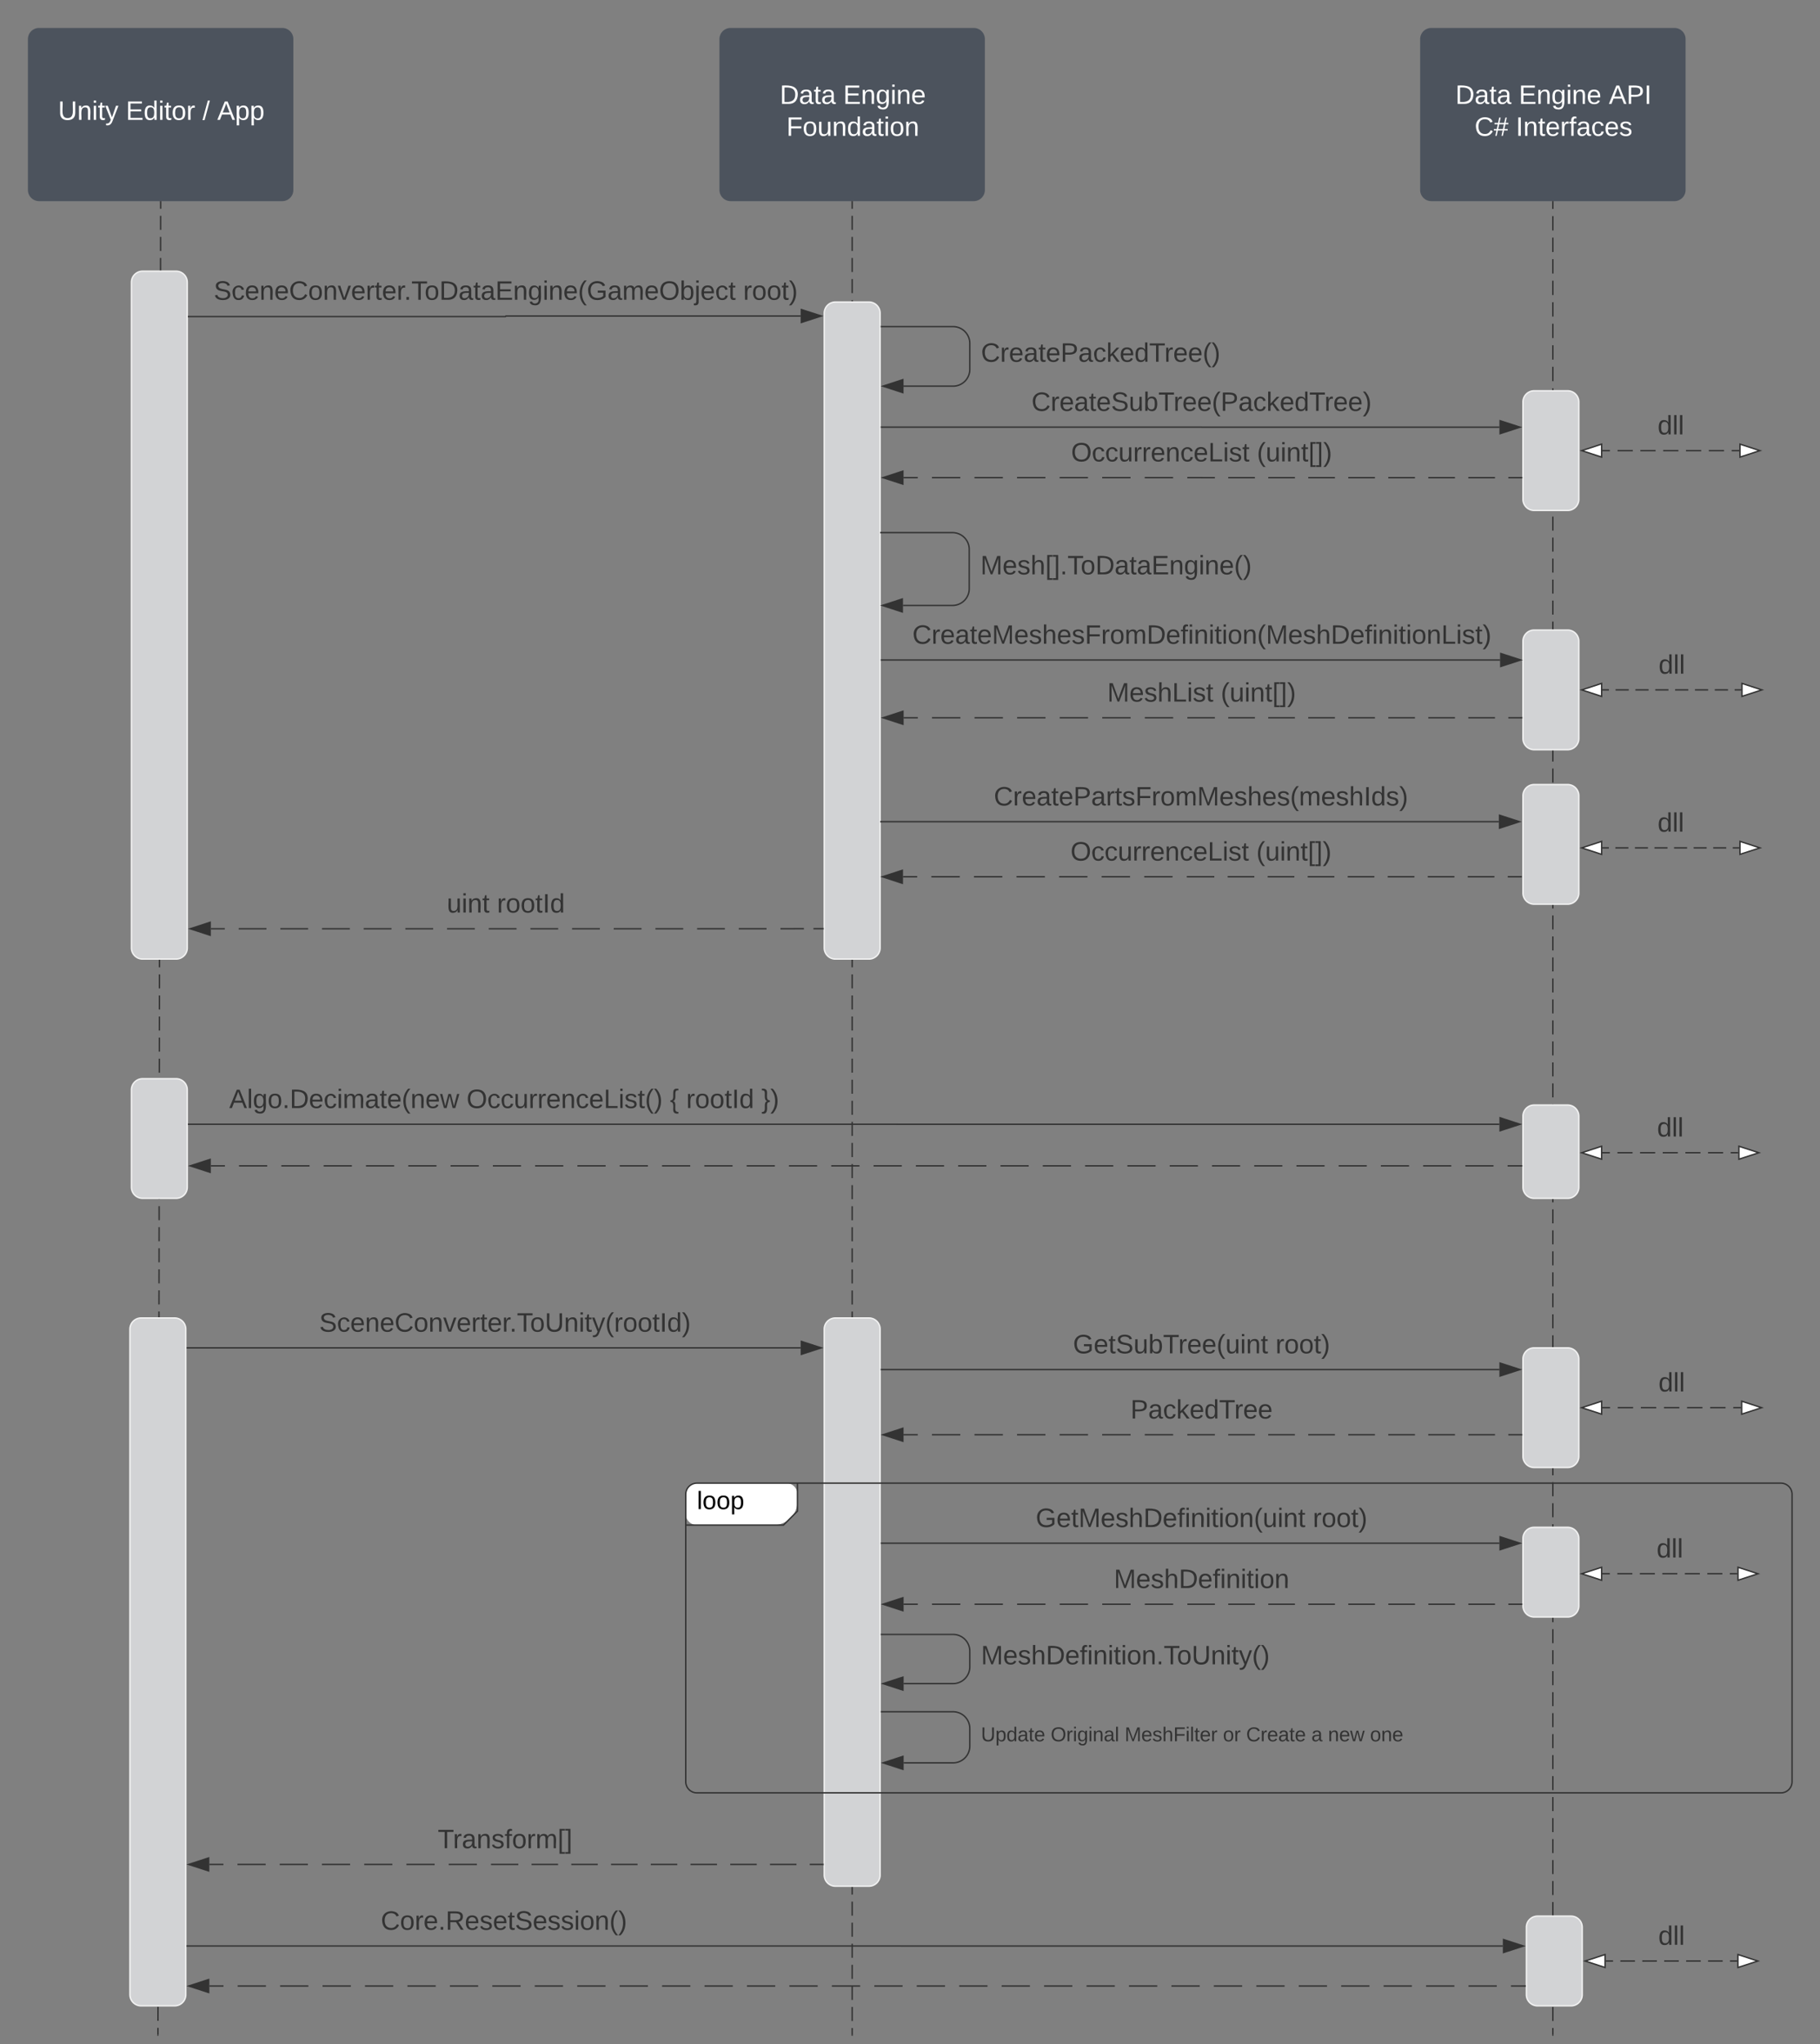 <svg xmlns="http://www.w3.org/2000/svg" xmlns:xlink="http://www.w3.org/1999/xlink" xmlns:lucid="lucid" width="1303.28" height="1463.42"><rect width="100%" height="100%" fill="#808080" stroke="none"/><g transform="translate(-63.642 -65.646)" lucid:page-tab-id="0_0"><path d="M178.68 210.1v5.03m-.02 5.02v10.06m-.02 5.04v10.06m-.02 5.03l-.02 10.05m0 5.03l-.02 10.07m0 5.03l-.02 10.05m0 5.03l-.03 10.06m0 5.03l-.02 10.06m0 5.02v10.06m-.02 5.04l-.02 10.06m0 5.03l-.02 10.05m0 5.03l-.02 10.07m0 5.03l-.02 10.06m0 5.02l-.03 10.06m0 5.03l-.02 10.06m0 5.03l-.02 10.05m0 5.04l-.03 10.06m0 5.03l-.02 10.05m0 5.03l-.02 10.07m0 5.03l-.03 10.06m0 5.02l-.02 10.06m0 5.03v10.06m-.02 5.03V547m-.02 5.04l-.02 10.06m0 5.03l-.02 10.06m0 5l-.02 10.07m0 5.03l-.03 10.06m0 5.03l-.02 10.04m0 5.03l-.02 10.06m0 5.03L178 652.6m0 5.04l-.02 10.06m0 5.03l-.02 10.06m0 5l-.02 10.07m0 5.03l-.03 10.06m0 5.03v10.04m-.02 5.03v10.06m-.02 5.03l-.02 10.06m0 5.02l-.02 10.06m0 5.03l-.02 10.06m0 5.02l-.03 10.05m0 5.03l-.02 10.06m0 5.03l-.02 10.04m0 5.03l-.02 10.06m0 5.03l-.02 10.06m0 5.02l-.02 10.06m0 5.03l-.02 10.06m0 5.02l-.03 10.05m0 5.03v10.06m-.02 5.03v10.05m-.02 5.02l-.02 10.06m0 5.03l-.02 10.06m0 5.03l-.02 10.05m0 5.03l-.03 10.06m0 5.02l-.02 10.05m0 5.03l-.02 10.06m0 5.03l-.02 10.05m0 5.02l-.02 10.06m0 5.03l-.02 10.06m0 5.03l-.02 10.05m0 5.03l-.03 10.06m0 5.02v10.06m-.02 5.02v10.06m-.02 5.03l-.02 10.05m0 5.03l-.02 10.05m0 5.03l-.02 10.06m0 5.03l-.02 10.05m0 5.03l-.03 10.06m0 5.02l-.02 10.06m0 5.02l-.02 10.06m0 5.03l-.02 10.05m0 5.03l-.02 10.05m0 5.03l-.02 10.06m0 5.03l-.03 10.06m0 5.03v10.06m-.02 5.02v10.06m-.02 5.03v10.06m-.02 5.03l-.02 10.05m0 5.03l-.02 10.05m0 5.03l-.02 10.06m0 5.03l-.03 10.06m0 5.03l-.02 10.06m0 5.02l-.02 10.06m0 5.03l-.02 10.06m0 5.03l-.02 10.05m0 5.03l-.02 10.06m0 5.02l-.02 10.06m0 5.03l-.03 10.06m-.02 5.04v5.02" stroke="#333" fill="none"/><path d="M179.18 210.1h-1v-.5h1z" stroke="#333" stroke-width=".05" fill="#333"/><path d="M176.68 1522.55v.5" stroke="#333" fill="none"/><path d="M157.75 267.8a8 8 0 0 1 8-8h24a8 8 0 0 1 8 8v476.45a8 8 0 0 1-8 8h-24a8 8 0 0 1-8-8z" stroke="#f2f2f2" fill="#d2d3d5"/><path d="M673.87 210.1v5.03m0 5.02v10.06m0 5.04v10.06m0 5.03v10.05m0 5.03v10.07m0 5.03v10.05m0 5.03v10.06m0 5.03v10.06m0 5.02v10.06m0 5.04v10.06m0 5.03v10.05m0 5.03v10.07m0 5.03v10.06m0 5.02v10.06m0 5.03v10.06m0 5.03v10.05m0 5.04v10.06m0 5.03v10.05m0 5.03v10.07m0 5.03v10.06m0 5.02v10.06m0 5.03v10.06m0 5.03V547m0 5.04v10.06m0 5.03v10.06m0 5v10.07m0 5.03v10.06m0 5.03v10.04m0 5.03v10.06m0 5.03v10.05m0 5.04v10.06m0 5.03v10.06m0 5v10.07m0 5.03v10.06m0 5.03v10.04m0 5.03v10.06m0 5.03v10.06m0 5.02v10.06m0 5.03v10.06m0 5.02v10.05m0 5.03v10.06m0 5.03v10.04m0 5.03v10.06m0 5.03v10.06m0 5.02v10.06m0 5.03V894m0 5.02v10.05m0 5.03v10.06m0 5.03v10.05m0 5.02v10.06m0 5.03v10.06m0 5.03v10.05m0 5.03v10.06m0 5.02v10.05m0 5.03v10.06m0 5.03v10.05m0 5.02v10.06m0 5.03v10.06m0 5.03v10.05m0 5.03v10.06m0 5.02v10.06m0 5.02v10.06m0 5.03v10.05m0 5.03v10.05m0 5.03v10.06m0 5.03v10.05m0 5.03v10.06m0 5.02v10.06m0 5.02v10.06m0 5.03v10.05m0 5.03v10.05m0 5.03v10.06m0 5.03v10.06m0 5.03v10.06m0 5.02v10.06m0 5.03v10.06m0 5.03v10.05m0 5.03v10.05m0 5.03v10.06m0 5.03v10.06m0 5.03V1422m0 5.02v10.06m0 5.03v10.06m0 5.03v10.05m0 5.03v10.06m0 5.02v10.06m0 5.03v10.06m0 5.04v5.02" stroke="#333" fill="none"/><path d="M674.37 210.1h-1v-.5h1z" stroke="#333" stroke-width=".05" fill="#333"/><path d="M673.87 1522.55v.5" stroke="#333" fill="none"/><path d="M653.87 289.87a8 8 0 0 1 8-8h24a8 8 0 0 1 8 8v454.38a8 8 0 0 1-8 8h-24a8 8 0 0 1-8-8z" stroke="#f2f2f2" fill="#d2d3d5"/><path d="M198.66 292.28h226.9a.2.2 0 0 0 .2-.2.2.2 0 0 1 .2-.2h211.02" stroke="#333" fill="none"/><path d="M198.67 292.78h-.5v-1h.5z" stroke="#333" stroke-width=".05" fill="#333"/><path d="M651.75 291.87l-14.27 4.64v-9.26z" stroke="#333" fill="#333"/><use xlink:href="#a" transform="matrix(1,0,0,1,216.694,265.036) translate(0 15.226)"/><use xlink:href="#b" transform="matrix(1,0,0,1,216.694,265.036) translate(379.115 15.226)"/><path d="M1175.63 210.1v5.13m0 5.14v10.28m0 5.13v10.28m0 5.13v10.27m0 5.14v10.28m0 5.14v10.27m0 5.13v10.27m0 5.14v10.27m0 5.15v10.27m0 5.14v10.28m0 5.13v10.28m0 5.13v10.28m0 5.14v10.27m0 5.14v10.14m0 5.02v10.02m0 5v10.03m0 5.02v10.02m0 5v10.03m0 5v10.03m0 5v10.03m0 5v10.02m0 5v10.03m0 5v10.03m0 5.02v10.02m0 5v10.03m0 5v10.03m0 5v10.03m0 5v10.02m0 5v10.03m0 5v10.03m0 5.02v10.02m0 5v10.03m0 5V701m0 5v10.03m0 5v10.02m0 5v10.03m0 5v10.03m0 5.02v10.02m0 5v10.03m0 5v10.03m0 5v10.03m0 5v10.03m0 5v10.02m0 5v10.03m0 5.02v10.02m0 5v10.03m0 5v10.03m0 5v10.03m0 5v10.03m0 5v10.02m0 5v10.03m0 5.02v10.02m0 5v10.03m0 5v10.03m0 5v10.03m0 5v10.03m0 5v10.02m0 5v10.03m0 5.02v10.02m0 5v10.03m0 5v10.03m0 5v10.03m0 5v10.03m0 5v10.03m0 5v10m0 5.02v10.02m0 5v10.03m0 5V1227m0 5v10.03m0 5v10.03m0 5v10.03m0 5v10m0 5.02v10.02m0 5v10.03m0 5v10.03m0 5v10.03m0 5v10.03m0 5v10.03m0 5v10m0 5.02v10.02m0 5v10.03m0 5v10.03m0 5v10.03m0 5v10.03m0 5v10.03m0 5v10.02m0 5v10.02m0 5v5.02" stroke="#333" fill="none"/><path d="M1176.13 210.1h-1v-.5h1z" stroke="#333" stroke-width=".05" fill="#333"/><path d="M1175.63 1522.55v.5" stroke="#333" fill="none"/><path d="M83.64 93.65a8 8 0 0 1 8-8h174.08a8 8 0 0 1 8 8v108a8 8 0 0 1-8 8H91.64a8 8 0 0 1-8-8z" stroke="#000" stroke-opacity="0" fill="#4c535d"/><use xlink:href="#c" transform="matrix(1,0,0,1,91.642,93.646) translate(13.591 57.806)"/><use xlink:href="#d" transform="matrix(1,0,0,1,91.642,93.646) translate(62.123 57.806)"/><use xlink:href="#e" transform="matrix(1,0,0,1,91.642,93.646) translate(117 57.806)"/><use xlink:href="#f" transform="matrix(1,0,0,1,91.642,93.646) translate(127.574 57.806)"/><path d="M578.83 93.65a8 8 0 0 1 8-8H760.9a8 8 0 0 1 8 8v108a8 8 0 0 1-8 8H586.84a8 8 0 0 1-8-8z" stroke="#000" stroke-opacity="0" fill="#4c535d"/><use xlink:href="#g" transform="matrix(1,0,0,1,586.83,93.646) translate(35.214 46.387)"/><use xlink:href="#h" transform="matrix(1,0,0,1,586.83,93.646) translate(80.627 46.387)"/><use xlink:href="#i" transform="matrix(1,0,0,1,586.83,93.646) translate(39.972 69.226)"/><path d="M1080.6 93.65a8 8 0 0 1 8-8h174.07a8 8 0 0 1 8 8v108a8 8 0 0 1-8 8H1088.6a8 8 0 0 1-8-8z" stroke="#000" stroke-opacity="0" fill="#4c535d"/><use xlink:href="#g" transform="matrix(1,0,0,1,1088.59,93.646) translate(17.239 46.387)"/><use xlink:href="#j" transform="matrix(1,0,0,1,1088.59,93.646) translate(62.652 46.387)"/><use xlink:href="#k" transform="matrix(1,0,0,1,1088.59,93.646) translate(127.098 46.387)"/><use xlink:href="#l" transform="matrix(1,0,0,1,1088.59,93.646) translate(30.984 69.226)"/><use xlink:href="#m" transform="matrix(1,0,0,1,1088.59,93.646) translate(60.537 69.226)"/><path d="M1154.22 524.72a8 8 0 0 1 8-8h24a8 8 0 0 1 8 8v69.65a8 8 0 0 1-8 8h-24a8 8 0 0 1-8-8zM1154.22 635.32a8 8 0 0 1 8-8h24a8 8 0 0 1 8 8v69.65a8 8 0 0 1-8 8h-24a8 8 0 0 1-8-8z" stroke="#f2f2f2" fill="#d2d3d5"/><path d="M694.37 446.95h51.33a12 12 0 0 1 12 12v28.15a12 12 0 0 1-12 12h-35.44M694.38 446.95h-.5" stroke="#333" fill="none"/><path d="M695.5 499.1l14.26-4.64v9.27z" stroke="#333" fill="#333"/><use xlink:href="#n" transform="matrix(1,0,0,1,765.7,461.601) translate(0 15.226)"/><path d="M694.82 538.15h443.01" stroke="#333" fill="none"/><path d="M694.84 538.65h-.52v-1h.52z" stroke="#333" stroke-width=".05" fill="#333"/><path d="M1152.6 538.14l-14.27 4.63v-9.27z" stroke="#333" fill="#333"/><use xlink:href="#o" transform="matrix(1,0,0,1,716.975,511.297) translate(0 15.226)"/><path d="M1153.3 579.5h-9.56m-9.55 0h-19.1m-9.56 0h-19.1m-9.56 0h-19.1m-9.55 0h-19.1m-9.56 0h-19.1m-9.55 0h-19.1m-9.55 0h-19.1m-9.56 0h-19.7m-10.16 0h-20.3m-10.17 0h-20.32m-10.16 0h-20.33m-10.16 0H792m-10.17 0H761.5m-10.15 0h-20.3m-10.17 0h-10.16" stroke="#333" fill="none"/><path d="M1153.8 580h-.52v-1h.5z" stroke="#333" stroke-width=".05" fill="#333"/><path d="M695.95 579.5l14.27-4.62v9.27z" stroke="#333" fill="#333"/><use xlink:href="#p" transform="matrix(1,0,0,1,856.524,552.675) translate(0.005 15.226)"/><use xlink:href="#q" transform="matrix(1,0,0,1,856.524,552.675) translate(81.316 15.226)"/><path d="M694.4 653.9H1136.94M694.4 653.9h-.5" stroke="#333" fill="none"/><path d="M1151.7 653.9l-14.25 4.65v-9.27z" stroke="#333" fill="#333"/><use xlink:href="#r" transform="matrix(1,0,0,1,775.318,627.074) translate(0 15.226)"/><path d="M1152.9 693.34h-9.57m-9.55 0h-19.1m-9.55 0h-19.1m-9.56 0h-19.1m-9.55 0h-19.1m-9.56 0h-19.1m-9.55 0h-19.1m-9.55 0h-19.1m-9.56 0h-19.72m-10.16 0H883m-10.16 0h-20.32m-10.16 0h-20.32m-10.16 0h-20.32m-10.16 0h-20.32m-10.16 0H730.6m-10.16 0h-10.16M1152.87 693.34h.52" stroke="#333" fill="none"/><path d="M695.52 693.34l14.26-4.63V698z" stroke="#333" fill="#333"/><use xlink:href="#s" transform="matrix(1,0,0,1,830.225,666.502) translate(0 15.226)"/><use xlink:href="#t" transform="matrix(1,0,0,1,830.225,666.502) translate(133.068 15.226)"/><path d="M694.77 299.47h51.33a12 12 0 0 1 12 12v18.64a12 12 0 0 1-12 12h-35.44" stroke="#333" fill="none"/><path d="M694.78 298.97v1h-.5v-1z" stroke="#333" stroke-width=".05" fill="#333"/><path d="M695.9 342.1l14.26-4.63v9.27z" stroke="#333" fill="#333"/><use xlink:href="#u" transform="matrix(1,0,0,1,766.104,309.403) translate(0 15.226)"/><path d="M694.8 371.42H924a.03.03 0 0 1 0 .03.03.03 0 0 0 .04.02h213.32" stroke="#333" fill="none"/><path d="M694.8 371.92h-.5v-1h.5z" stroke="#333" stroke-width=".05" fill="#333"/><path d="M1152.12 371.47l-14.26 4.64v-9.26z" stroke="#333" fill="#333"/><use xlink:href="#v" transform="matrix(1,0,0,1,802.26,344.582) translate(0.005 15.226)"/><path d="M1154.22 353.43a8 8 0 0 1 8-8h24a8 8 0 0 1 8 8v69.65a8 8 0 0 1-8 8h-24a8 8 0 0 1-8-8z" stroke="#f2f2f2" fill="#d2d3d5"/><path d="M1153.3 407.64h-9.56m-9.55 0h-19.1m-9.56 0h-19.1m-9.56 0h-19.1m-9.55 0h-19.1m-9.55 0h-19.1m-9.55 0h-19.1m-9.56 0h-19.1m-9.55 0h-9.57v-.04h-10.19m-10.16 0h-20.32m-10.16 0h-20.3m-10.17 0h-20.32m-10.16 0h-20.32m-10.16 0h-20.33m-10.15 0H731m-10.16 0h-10.16" stroke="#333" fill="none"/><path d="M1153.8 408.14h-.52v-1h.5z" stroke="#333" stroke-width=".05" fill="#333"/><path d="M695.9 407.6l14.28-4.65v9.27z" stroke="#333" fill="#333"/><use xlink:href="#w" transform="matrix(1,0,0,1,830.627,380.749) translate(0.005 15.226)"/><use xlink:href="#q" transform="matrix(1,0,0,1,830.627,380.749) translate(133.073 15.226)"/><path d="M652.96 730.5h-6.82m-6.83 0h-6.82v.02h-.02v.02h-9.96m-9.95 0h-19.9m-9.94 0l-19.9.02m-9.94 0h-19.9m-9.94 0h-19.9m-9.95 0h-19.9m-9.94 0h-19.9m-9.94 0h-19.9m-9.96 0h-19.9m-9.94 0h-19.9m-9.95 0h-19.9m-9.94 0h-19.9m-9.93 0h-19.9m-9.95 0h-19.9m-9.94 0h-9.95" stroke="#333" fill="none"/><path d="M653.46 731h-.5v-1h.5z" stroke="#333" stroke-width=".05" fill="#333"/><path d="M199.87 730.56l14.26-4.64v9.27z" stroke="#333" fill="#333"/><use xlink:href="#x" transform="matrix(1,0,0,1,383.615,703.716) translate(0 15.226)"/><use xlink:href="#y" transform="matrix(1,0,0,1,383.615,703.716) translate(35.897 15.226)"/><path d="M157.75 845.9a8 8 0 0 1 8-8h24a8 8 0 0 1 8 8v69.64a8 8 0 0 1-8 8h-24a8 8 0 0 1-8-8zM1154.22 864.75a8 8 0 0 1 8-8h24a8 8 0 0 1 8 8v50.8a8 8 0 0 1-8 8h-24a8 8 0 0 1-8-8z" stroke="#f2f2f2" fill="#d2d3d5"/><path d="M198.7 870.5h507.23v.02h431.4" stroke="#333" fill="none"/><path d="M198.7 871h-.5v-1h.5z" stroke="#333" stroke-width=".05" fill="#333"/><path d="M1152.1 870.52l-14.26 4.63v-9.27z" stroke="#333" fill="#333"/><use xlink:href="#z" transform="matrix(1,0,0,1,227.811,843.675) translate(0 15.226)"/><use xlink:href="#A" transform="matrix(1,0,0,1,227.811,843.675) translate(169.917 15.226)"/><use xlink:href="#B" transform="matrix(1,0,0,1,227.811,843.675) translate(315.568 15.226)"/><use xlink:href="#C" transform="matrix(1,0,0,1,227.811,843.675) translate(327.199 15.226)"/><use xlink:href="#D" transform="matrix(1,0,0,1,227.811,843.675) translate(381.071 15.226)"/><path d="M1153.28 900.3h-10.08m-10.08 0h-20.15m-10.08 0h-20.17m-10.08 0h-20.16m-10.1 0h-20.15m-10.08 0h-20.15m-10.08 0h-20.16m-10.08 0h-20.16m-10.08 0h-20.18m-10.1 0h-20.2m-10.1 0h-20.2m-10.08 0h-20.2m-10.1 0h-20.2m-10.1 0h-20.2m-10.1 0h-20.18m-10.1 0h-20.2m-10.1 0h-20.2m-10.1 0h-20.2m-10.08 0h-20.2m-10.1 0h-20.2m-10.1 0h-20.2m-10.1 0h-20.18m-10.1 0h-20.2m-10.1 0h-20.2m-10.1 0H416.6m-10.1 0h-20.2m-10.1 0h-20.2m-10.1 0h-20.2m-10.1 0H295.4m-10.1 0h-20.2m-10.1 0h-20.2m-10.1 0h-10.1" stroke="#333" fill="none"/><path d="M1153.78 900.8h-.5v-1h.5z" stroke="#333" stroke-width=".05" fill="#333"/><path d="M199.85 900.3l14.26-4.63v9.27z" stroke="#333" fill="#333"/><path d="M653.87 1017.2a8 8 0 0 1 8-8h24a8 8 0 0 1 8 8V1408a8 8 0 0 1-8 8h-24a8 8 0 0 1-8-8zM1154.22 1167.07a8 8 0 0 1 8-8h24a8 8 0 0 1 8 8v48.23a8 8 0 0 1-8 8h-24a8 8 0 0 1-8-8z" stroke="#f2f2f2" fill="#d2d3d5"/><path d="M694.78 1046.12h442.56" stroke="#333" fill="none"/><path d="M694.8 1046.62h-.52v-1h.5z" stroke="#333" stroke-width=".05" fill="#333"/><path d="M1152.1 1046.12l-14.26 4.64v-9.27z" stroke="#333" fill="#333"/><use xlink:href="#E" transform="matrix(1,0,0,1,831.985,1019.285) translate(0 15.226)"/><use xlink:href="#b" transform="matrix(1,0,0,1,831.985,1019.285) translate(145.016 15.226)"/><path d="M1154.22 1038.6a8 8 0 0 1 8-8h24a8 8 0 0 1 8 8v69.65a8 8 0 0 1-8 8h-24a8 8 0 0 1-8-8z" stroke="#f2f2f2" fill="#d2d3d5"/><path d="M1153.3 1092.8h-9.56m-9.55 0h-19.12m-9.55 0h-19.1m-9.55 0h-19.1m-9.56 0h-19.1m-9.55 0h-19.1m-9.56 0h-19.1m-9.54 0h-19.1m-9.56 0h-19.73m-10.16 0h-20.3m-10.17 0H852.9m-10.15 0h-20.32m-10.16 0h-20.32m-10.16 0h-20.33m-10.16 0H731m-10.17 0h-10.16" stroke="#333" fill="none"/><path d="M1153.8 1093.3h-.52v-1h.5z" stroke="#333" stroke-width=".05" fill="#333"/><path d="M695.9 1092.8l14.27-4.64v9.27z" stroke="#333" fill="#333"/><use xlink:href="#F" transform="matrix(1,0,0,1,873.155,1065.956) translate(0.005 15.226)"/><path d="M197.58 1030.6H637" stroke="#333" fill="none"/><path d="M197.6 1031.1h-.52v-1h.5z" stroke="#333" stroke-width=".05" fill="#333"/><path d="M651.75 1030.6l-14.26 4.64v-9.27z" stroke="#333" fill="#333"/><use xlink:href="#G" transform="matrix(1,0,0,1,292.237,1003.765) translate(0 15.226)"/><path d="M156.68 1017.2a8 8 0 0 1 8-8h24a8 8 0 0 1 8 8v476.45a8 8 0 0 1-8 8h-24a8 8 0 0 1-8-8z" stroke="#f2f2f2" fill="#d2d3d5"/><path d="M694.82 1235.75h51.28a12 12 0 0 1 12 12v11.22a12 12 0 0 1-12 12h-35.38" stroke="#333" fill="none"/><path d="M694.84 1236.25h-.52v-1h.52z" stroke="#333" stroke-width=".05" fill="#333"/><path d="M695.95 1270.97l14.27-4.63v9.27z" stroke="#333" fill="#333"/><use xlink:href="#H" transform="matrix(1,0,0,1,766.104,1241.939) translate(0 15.226)"/><path d="M554.7 1135.45a8 8 0 0 1 8-8h64a8 8 0 0 1 8 8v4.92a17.07 17.07 0 0 1-5 12.08 17.07 17.07 0 0 1-12.08 5H562.7a8 8 0 0 1-8-8z" fill="#fff"/><path d="M634.7 1127.45v20l-10 10h-70" stroke="#333" fill="none"/><path d="M554.7 1135.45a8 8 0 0 1 8-8h776.22a8 8 0 0 1 8 8v205.73a8 8 0 0 1-8 8H562.7a8 8 0 0 1-8-8z" stroke="#333" fill="none"/><use xlink:href="#I" transform="matrix(1,0,0,1,562.695,1127.446) translate(0 18.6)"/><path d="M694.8 1170.46h442.54" stroke="#333" fill="none"/><path d="M694.82 1170.96h-.5v-1h.5z" stroke="#333" stroke-width=".05" fill="#333"/><path d="M1152.1 1170.47l-14.26 4.64v-9.26z" stroke="#333" fill="#333"/><use xlink:href="#J" transform="matrix(1,0,0,1,805.301,1143.636) translate(0 15.226)"/><use xlink:href="#b" transform="matrix(1,0,0,1,805.301,1143.636) translate(198.413 15.226)"/><path d="M1153.3 1214.14h-9.54m-9.55 0h-19.1m-9.55 0h-19.1m-9.56 0h-19.1m-9.56 0h-19.1m-9.56 0h-19.1m-9.55 0h-19.1m-9.56 0h-19.1m-9.55 0H913.9m-10.16 0h-20.32m-10.16 0h-20.32m-10.16 0h-20.32m-10.16 0h-20.32m-10.16 0H761.5m-10.16 0h-20.32m-10.16 0H710.7" stroke="#333" fill="none"/><path d="M1153.8 1214.64h-.5v-1h.5z" stroke="#333" stroke-width=".05" fill="#333"/><path d="M695.94 1214.14l14.26-4.64v9.27z" stroke="#333" fill="#333"/><use xlink:href="#K" transform="matrix(1,0,0,1,861.284,1187.298) translate(0.005 15.226)"/><path d="M694.84 1291.1h51.26a12 12 0 0 1 12 12v12.6a12 12 0 0 1-12 12h-35.37" stroke="#333" fill="none"/><path d="M694.85 1291.6h-.5v-1h.5z" stroke="#333" stroke-width=".05" fill="#333"/><path d="M695.97 1327.7l14.26-4.63v9.27z" stroke="#333" fill="#333"/><use xlink:href="#L" transform="matrix(1,0,0,1,766.104,1300.838) translate(0 11.419)"/><use xlink:href="#M" transform="matrix(1,0,0,1,766.104,1300.838) translate(49.92 11.419)"/><use xlink:href="#N" transform="matrix(1,0,0,1,766.104,1300.838) translate(102.894 11.419)"/><use xlink:href="#O" transform="matrix(1,0,0,1,766.104,1300.838) translate(173.274 11.419)"/><use xlink:href="#P" transform="matrix(1,0,0,1,766.104,1300.838) translate(189.888 11.419)"/><use xlink:href="#Q" transform="matrix(1,0,0,1,766.104,1300.838) translate(236.597 11.419)"/><use xlink:href="#R" transform="matrix(1,0,0,1,766.104,1300.838) translate(248.492 11.419)"/><use xlink:href="#S" transform="matrix(1,0,0,1,766.104,1300.838) translate(278.587 11.419)"/><path d="M652.96 1400.42h-9.48m-9.5 0h-18.96m-9.48 0h-18.97m-9.5 0h-18.96m-9.48 0h-18.97m-9.48 0H501.2m-9.5 0h-18.96m-9.48 0h-18.98m-9.48 0h-19.58m-10.08 0h-20.17m-10.08 0H354.7m-10.1 0h-20.15m-10.1 0h-20.16m-10.07 0h-20.17m-10.08 0H233.7m-10.07 0h-10.1" stroke="#333" fill="none"/><path d="M653.46 1400.92h-.5v-1h.5z" stroke="#333" stroke-width=".05" fill="#333"/><path d="M198.78 1400.42l14.26-4.64v9.27z" stroke="#333" fill="#333"/><use xlink:href="#T" transform="matrix(1,0,0,1,377.122,1373.577) translate(0.005 15.226)"/><path d="M1156.66 1445.42a8 8 0 0 1 8-8h24a8 8 0 0 1 8 8v48.23a8 8 0 0 1-8 8h-24a8 8 0 0 1-8-8z" stroke="#f2f2f2" fill="#d2d3d5"/><path d="M197.67 1458.8h511.17a.02.02 0 0 1 .03 0 .02.02 0 0 0 .02.03h430.9" stroke="#333" fill="none"/><path d="M197.68 1459.3h-.5v-1h.5z" stroke="#333" stroke-width=".05" fill="#333"/><path d="M1154.57 1458.83l-14.26 4.64v-9.27z" stroke="#333" fill="#333"/><use xlink:href="#U" transform="matrix(1,0,0,1,336.341,1431.953) translate(0 15.226)"/><path d="M1211.05 388.26h5.45m5.45 0h10.9m5.44 0h10.9m5.44 0h10.89m5.44 0h10.9m5.45 0h10.9m5.44 0h5.45" stroke="#333" fill="none"/><path d="M1196.3 388.26l14.25-4.64v9.27zM1323.9 388.26l-14.28 4.63v-9.28z" stroke="#333" fill="#fff"/><use xlink:href="#V" transform="matrix(1,0,0,1,1250.624,361.417) translate(0.005 15.226)"/><path d="M1211.05 559.55h4.74m4.73 0h9.47m4.74 0h9.47m4.75 0h9.47m4.74 0h9.47m4.74 0h9.47m4.74 0h9.47m4.74 0h4.72" stroke="#333" fill="none"/><path d="M1196.3 559.55l14.25-4.64v9.28zM1325.3 559.55l-14.28 4.63v-9.27z" stroke="#333" fill="#fff"/><g><use xlink:href="#V" transform="matrix(1,0,0,1,1251.324,532.709) translate(0.005 15.226)"/></g><path d="M1211.06 672.65h4.67m4.66 0h9.33m4.67 0h9.34m4.67 0h9.35m4.67 0h9.34m4.67 0h9.34m4.67 0h9.34m4.67 0h4.67" stroke="#333" fill="none"/><path d="M1196.3 672.65l14.26-4.64v9.28zM1323.9 672.65l-14.28 4.63V668z" stroke="#333" fill="#fff"/><g><use xlink:href="#V" transform="matrix(1,0,0,1,1250.626,645.809) translate(0.005 15.226)"/></g><path d="M1211.05 890.9h5.4m5.42 0h10.8m5.4 0h10.83m5.4 0h10.8m5.42 0h10.8m5.42 0h10.8m5.42 0h5.4" stroke="#333" fill="none"/><path d="M1196.3 890.9l14.25-4.64v9.27zM1323.13 890.9l-14.27 4.63v-9.27z" stroke="#333" fill="#fff"/><g><use xlink:href="#V" transform="matrix(1,0,0,1,1250.245,864.06) translate(0.005 15.226)"/></g><path d="M1211.05 1073.42h5.52m5.52 0h11.02m5.52 0h11.03m5.52 0h11.02m5.52 0h11.03m5.52 0h11.02m5.52 0h5.52" stroke="#333" fill="none"/><path d="M1196.3 1073.42l14.25-4.63v9.26zM1325.12 1073.42l-14.26 4.64v-9.27z" stroke="#333" fill="#fff"/><g><use xlink:href="#V" transform="matrix(1,0,0,1,1251.241,1046.584) translate(0.005 15.226)"/></g><path d="M1211.05 1192.3h5.37m5.38 0h10.74m5.37 0h10.75m5.37 0h10.74m5.37 0h10.74m5.37 0H1297m5.36 0h5.37" stroke="#333" fill="none"/><path d="M1196.3 1192.3l14.25-4.63v9.28zM1322.5 1192.3l-14.27 4.65v-9.28z" stroke="#333" fill="#fff"/><g><use xlink:href="#V" transform="matrix(1,0,0,1,1249.928,1165.471) translate(0.005 15.226)"/></g><path d="M1213.5 1469.57h5.23m5.23 0h10.47m5.23 0h10.46m5.23 0h10.46m5.25 0h10.46m5.24 0h10.46m5.24 0h5.23" stroke="#333" fill="none"/><path d="M1198.73 1469.57l14.27-4.64v9.27zM1322.43 1469.57l-14.26 4.63v-9.27z" stroke="#333" fill="#fff"/><g><use xlink:href="#V" transform="matrix(1,0,0,1,1251.119,1442.726) translate(0.005 15.226)"/></g><path d="M1155.75 1487.46h-10.13m-10.14 0h-20.26m-10.13 0h-20.27m-10.13 0h-20.26m-10.13 0h-20.26m-10.13 0h-20.25m-10.13 0h-20.26m-10.13 0h-20.27m-10.13 0h-20.26m-10.13 0h-20.26m-10.13 0h-20.27m-10.13 0H811.3m-10.14 0H780.9m-10.13 0H750.5m-10.13 0H720.1m-10.12 0h-20.26m-10.13 0h-20.27m-10.14 0h-20.27m-10.13 0h-20.26m-10.13 0h-20.25m-10.14 0h-20.25m-10.13 0h-20.26m-10.13 0h-20.26m-10.13 0h-20.27m-10.13 0h-20.26m-10.13 0H385.8m-10.14 0H355.4m-10.14 0H325m-10.13 0H294.6m-10.12 0H264.2m-10.12 0h-20.26m-10.13 0h-10.14" stroke="#333" fill="none"/><path d="M1156.25 1487.96h-.52v-1h.52z" stroke="#333" stroke-width=".05" fill="#333"/><path d="M198.8 1487.46l14.26-4.64v9.27z" stroke="#333" fill="#333"/><defs><path fill="#333" d="M185-189c-5-48-123-54-124 2 14 75 158 14 163 119 3 78-121 87-175 55-17-10-28-26-33-46l33-7c5 56 141 63 141-1 0-78-155-14-162-118-5-82 145-84 179-34 5 7 8 16 11 25" id="W"/><path fill="#333" d="M96-169c-40 0-48 33-48 73s9 75 48 75c24 0 41-14 43-38l32 2c-6 37-31 61-74 61-59 0-76-41-82-99-10-93 101-131 147-64 4 7 5 14 7 22l-32 3c-4-21-16-35-41-35" id="X"/><path fill="#333" d="M100-194c63 0 86 42 84 106H49c0 40 14 67 53 68 26 1 43-12 49-29l28 8c-11 28-37 45-77 45C44 4 14-33 15-96c1-61 26-98 85-98zm52 81c6-60-76-77-97-28-3 7-6 17-6 28h103" id="Y"/><path fill="#333" d="M117-194c89-4 53 116 60 194h-32v-121c0-31-8-49-39-48C34-167 62-67 57 0H25l-1-190h30c1 10-1 24 2 32 11-22 29-35 61-36" id="Z"/><path fill="#333" d="M212-179c-10-28-35-45-73-45-59 0-87 40-87 99 0 60 29 101 89 101 43 0 62-24 78-52l27 14C228-24 195 4 139 4 59 4 22-46 18-125c-6-104 99-153 187-111 19 9 31 26 39 46" id="aa"/><path fill="#333" d="M100-194c62-1 85 37 85 99 1 63-27 99-86 99S16-35 15-95c0-66 28-99 85-99zM99-20c44 1 53-31 53-75 0-43-8-75-51-75s-53 32-53 75 10 74 51 75" id="ab"/><path fill="#333" d="M108 0H70L1-190h34L89-25l56-165h34" id="ac"/><path fill="#333" d="M114-163C36-179 61-72 57 0H25l-1-190h30c1 12-1 29 2 39 6-27 23-49 58-41v29" id="ad"/><path fill="#333" d="M59-47c-2 24 18 29 38 22v24C64 9 27 4 27-40v-127H5v-23h24l9-43h21v43h35v23H59v120" id="ae"/><path fill="#333" d="M33 0v-38h34V0H33" id="af"/><path fill="#333" d="M127-220V0H93v-220H8v-28h204v28h-85" id="ag"/><path fill="#333" d="M30-248c118-7 216 8 213 122C240-48 200 0 122 0H30v-248zM63-27c89 8 146-16 146-99s-60-101-146-95v194" id="ah"/><path fill="#333" d="M141-36C126-15 110 5 73 4 37 3 15-17 15-53c-1-64 63-63 125-63 3-35-9-54-41-54-24 1-41 7-42 31l-33-3c5-37 33-52 76-52 45 0 72 20 72 64v82c-1 20 7 32 28 27v20c-31 9-61-2-59-35zM48-53c0 20 12 33 32 33 41-3 63-29 60-74-43 2-92-5-92 41" id="ai"/><path fill="#333" d="M30 0v-248h187v28H63v79h144v27H63v87h162V0H30" id="aj"/><path fill="#333" d="M177-190C167-65 218 103 67 71c-23-6-38-20-44-43l32-5c15 47 100 32 89-28v-30C133-14 115 1 83 1 29 1 15-40 15-95c0-56 16-97 71-98 29-1 48 16 59 35 1-10 0-23 2-32h30zM94-22c36 0 50-32 50-73 0-42-14-75-50-75-39 0-46 34-46 75s6 73 46 73" id="ak"/><path fill="#333" d="M24-231v-30h32v30H24zM24 0v-190h32V0H24" id="al"/><path fill="#333" d="M87 75C49 33 22-17 22-94c0-76 28-126 65-167h31c-38 41-64 92-64 168S80 34 118 75H87" id="am"/><path fill="#333" d="M143 4C61 4 22-44 18-125c-5-107 100-154 193-111 17 8 29 25 37 43l-32 9c-13-25-37-40-76-40-61 0-88 39-88 99 0 61 29 100 91 101 35 0 62-11 79-27v-45h-74v-28h105v86C228-13 192 4 143 4" id="an"/><path fill="#333" d="M210-169c-67 3-38 105-44 169h-31v-121c0-29-5-50-35-48C34-165 62-65 56 0H25l-1-190h30c1 10-1 24 2 32 10-44 99-50 107 0 11-21 27-35 58-36 85-2 47 119 55 194h-31v-121c0-29-5-49-35-48" id="ao"/><path fill="#333" d="M140-251c81 0 123 46 123 126C263-46 219 4 140 4 59 4 17-45 17-125s42-126 123-126zm0 227c63 0 89-41 89-101s-29-99-89-99c-61 0-89 39-89 99S79-25 140-24" id="ap"/><path fill="#333" d="M115-194c53 0 69 39 70 98 0 66-23 100-70 100C84 3 66-7 56-30L54 0H23l1-261h32v101c10-23 28-34 59-34zm-8 174c40 0 45-34 45-75 0-40-5-75-45-74-42 0-51 32-51 76 0 43 10 73 51 73" id="aq"/><path fill="#333" d="M24-231v-30h32v30H24zM-9 49c24 4 33-6 33-30v-209h32V24c2 40-23 58-65 49V49" id="ar"/><g id="a"><use transform="matrix(0.053,0,0,0.053,0,0)" xlink:href="#W"/><use transform="matrix(0.053,0,0,0.053,12.688,0)" xlink:href="#X"/><use transform="matrix(0.053,0,0,0.053,22.204,0)" xlink:href="#Y"/><use transform="matrix(0.053,0,0,0.053,32.778,0)" xlink:href="#Z"/><use transform="matrix(0.053,0,0,0.053,43.352,0)" xlink:href="#Y"/><use transform="matrix(0.053,0,0,0.053,53.925,0)" xlink:href="#aa"/><use transform="matrix(0.053,0,0,0.053,67.618,0)" xlink:href="#ab"/><use transform="matrix(0.053,0,0,0.053,78.192,0)" xlink:href="#Z"/><use transform="matrix(0.053,0,0,0.053,88.765,0)" xlink:href="#ac"/><use transform="matrix(0.053,0,0,0.053,98.281,0)" xlink:href="#Y"/><use transform="matrix(0.053,0,0,0.053,108.855,0)" xlink:href="#ad"/><use transform="matrix(0.053,0,0,0.053,115.146,0)" xlink:href="#ae"/><use transform="matrix(0.053,0,0,0.053,120.433,0)" xlink:href="#Y"/><use transform="matrix(0.053,0,0,0.053,131.007,0)" xlink:href="#ad"/><use transform="matrix(0.053,0,0,0.053,136.24,0)" xlink:href="#af"/><use transform="matrix(0.053,0,0,0.053,141.527,0)" xlink:href="#ag"/><use transform="matrix(0.053,0,0,0.053,150.991,0)" xlink:href="#ab"/><use transform="matrix(0.053,0,0,0.053,161.564,0)" xlink:href="#ah"/><use transform="matrix(0.053,0,0,0.053,175.257,0)" xlink:href="#ai"/><use transform="matrix(0.053,0,0,0.053,185.83,0)" xlink:href="#ae"/><use transform="matrix(0.053,0,0,0.053,191.117,0)" xlink:href="#ai"/><use transform="matrix(0.053,0,0,0.053,201.691,0)" xlink:href="#aj"/><use transform="matrix(0.053,0,0,0.053,214.379,0)" xlink:href="#Z"/><use transform="matrix(0.053,0,0,0.053,224.953,0)" xlink:href="#ak"/><use transform="matrix(0.053,0,0,0.053,235.526,0)" xlink:href="#al"/><use transform="matrix(0.053,0,0,0.053,239.703,0)" xlink:href="#Z"/><use transform="matrix(0.053,0,0,0.053,250.276,0)" xlink:href="#Y"/><use transform="matrix(0.053,0,0,0.053,260.85,0)" xlink:href="#am"/><use transform="matrix(0.053,0,0,0.053,267.141,0)" xlink:href="#an"/><use transform="matrix(0.053,0,0,0.053,281.944,0)" xlink:href="#ai"/><use transform="matrix(0.053,0,0,0.053,292.518,0)" xlink:href="#ao"/><use transform="matrix(0.053,0,0,0.053,308.325,0)" xlink:href="#Y"/><use transform="matrix(0.053,0,0,0.053,318.899,0)" xlink:href="#ap"/><use transform="matrix(0.053,0,0,0.053,333.702,0)" xlink:href="#aq"/><use transform="matrix(0.053,0,0,0.053,344.275,0)" xlink:href="#ar"/><use transform="matrix(0.053,0,0,0.053,348.452,0)" xlink:href="#Y"/><use transform="matrix(0.053,0,0,0.053,359.026,0)" xlink:href="#X"/><use transform="matrix(0.053,0,0,0.053,368.542,0)" xlink:href="#ae"/></g><path fill="#333" d="M33-261c38 41 65 92 65 168S71 34 33 75H2C39 34 66-17 66-93S39-220 2-261h31" id="as"/><g id="b"><use transform="matrix(0.053,0,0,0.053,0,0)" xlink:href="#ad"/><use transform="matrix(0.053,0,0,0.053,6.291,0)" xlink:href="#ab"/><use transform="matrix(0.053,0,0,0.053,16.865,0)" xlink:href="#ab"/><use transform="matrix(0.053,0,0,0.053,27.438,0)" xlink:href="#ae"/><use transform="matrix(0.053,0,0,0.053,32.725,0)" xlink:href="#as"/></g><path fill="#fff" d="M232-93c-1 65-40 97-104 97C67 4 28-28 28-90v-158h33c8 89-33 224 67 224 102 0 64-133 71-224h33v155" id="at"/><path fill="#fff" d="M117-194c89-4 53 116 60 194h-32v-121c0-31-8-49-39-48C34-167 62-67 57 0H25l-1-190h30c1 10-1 24 2 32 11-22 29-35 61-36" id="au"/><path fill="#fff" d="M24-231v-30h32v30H24zM24 0v-190h32V0H24" id="av"/><path fill="#fff" d="M59-47c-2 24 18 29 38 22v24C64 9 27 4 27-40v-127H5v-23h24l9-43h21v43h35v23H59v120" id="aw"/><path fill="#fff" d="M179-190L93 31C79 59 56 82 12 73V49c39 6 53-20 64-50L1-190h34L92-34l54-156h33" id="ax"/><g id="c"><use transform="matrix(0.053,0,0,0.053,0,0)" xlink:href="#at"/><use transform="matrix(0.053,0,0,0.053,13.693,0)" xlink:href="#au"/><use transform="matrix(0.053,0,0,0.053,24.266,0)" xlink:href="#av"/><use transform="matrix(0.053,0,0,0.053,28.443,0)" xlink:href="#aw"/><use transform="matrix(0.053,0,0,0.053,33.73,0)" xlink:href="#ax"/></g><path fill="#fff" d="M30 0v-248h187v28H63v79h144v27H63v87h162V0H30" id="ay"/><path fill="#fff" d="M85-194c31 0 48 13 60 33l-1-100h32l1 261h-30c-2-10 0-23-3-31C134-8 116 4 85 4 32 4 16-35 15-94c0-66 23-100 70-100zm9 24c-40 0-46 34-46 75 0 40 6 74 45 74 42 0 51-32 51-76 0-42-9-74-50-73" id="az"/><path fill="#fff" d="M100-194c62-1 85 37 85 99 1 63-27 99-86 99S16-35 15-95c0-66 28-99 85-99zM99-20c44 1 53-31 53-75 0-43-8-75-51-75s-53 32-53 75 10 74 51 75" id="aA"/><path fill="#fff" d="M114-163C36-179 61-72 57 0H25l-1-190h30c1 12-1 29 2 39 6-27 23-49 58-41v29" id="aB"/><g id="d"><use transform="matrix(0.053,0,0,0.053,0,0)" xlink:href="#ay"/><use transform="matrix(0.053,0,0,0.053,12.688,0)" xlink:href="#az"/><use transform="matrix(0.053,0,0,0.053,23.262,0)" xlink:href="#av"/><use transform="matrix(0.053,0,0,0.053,27.438,0)" xlink:href="#aw"/><use transform="matrix(0.053,0,0,0.053,32.725,0)" xlink:href="#aA"/><use transform="matrix(0.053,0,0,0.053,43.299,0)" xlink:href="#aB"/></g><path fill="#fff" d="M0 4l72-265h28L28 4H0" id="aC"/><use transform="matrix(0.053,0,0,0.053,0,0)" xlink:href="#aC" id="e"/><path fill="#fff" d="M205 0l-28-72H64L36 0H1l101-248h38L239 0h-34zm-38-99l-47-123c-12 45-31 82-46 123h93" id="aD"/><path fill="#fff" d="M115-194c55 1 70 41 70 98S169 2 115 4C84 4 66-9 55-30l1 105H24l-1-265h31l2 30c10-21 28-34 59-34zm-8 174c40 0 45-34 45-75s-6-73-45-74c-42 0-51 32-51 76 0 43 10 73 51 73" id="aE"/><g id="f"><use transform="matrix(0.053,0,0,0.053,0,0)" xlink:href="#aD"/><use transform="matrix(0.053,0,0,0.053,12.688,0)" xlink:href="#aE"/><use transform="matrix(0.053,0,0,0.053,23.262,0)" xlink:href="#aE"/></g><path fill="#fff" d="M30-248c118-7 216 8 213 122C240-48 200 0 122 0H30v-248zM63-27c89 8 146-16 146-99s-60-101-146-95v194" id="aF"/><path fill="#fff" d="M141-36C126-15 110 5 73 4 37 3 15-17 15-53c-1-64 63-63 125-63 3-35-9-54-41-54-24 1-41 7-42 31l-33-3c5-37 33-52 76-52 45 0 72 20 72 64v82c-1 20 7 32 28 27v20c-31 9-61-2-59-35zM48-53c0 20 12 33 32 33 41-3 63-29 60-74-43 2-92-5-92 41" id="aG"/><g id="g"><use transform="matrix(0.053,0,0,0.053,0,0)" xlink:href="#aF"/><use transform="matrix(0.053,0,0,0.053,13.693,0)" xlink:href="#aG"/><use transform="matrix(0.053,0,0,0.053,24.266,0)" xlink:href="#aw"/><use transform="matrix(0.053,0,0,0.053,29.553,0)" xlink:href="#aG"/></g><path fill="#fff" d="M177-190C167-65 218 103 67 71c-23-6-38-20-44-43l32-5c15 47 100 32 89-28v-30C133-14 115 1 83 1 29 1 15-40 15-95c0-56 16-97 71-98 29-1 48 16 59 35 1-10 0-23 2-32h30zM94-22c36 0 50-32 50-73 0-42-14-75-50-75-39 0-46 34-46 75s6 73 46 73" id="aH"/><path fill="#fff" d="M100-194c63 0 86 42 84 106H49c0 40 14 67 53 68 26 1 43-12 49-29l28 8c-11 28-37 45-77 45C44 4 14-33 15-96c1-61 26-98 85-98zm52 81c6-60-76-77-97-28-3 7-6 17-6 28h103" id="aI"/><g id="h"><use transform="matrix(0.053,0,0,0.053,0,0)" xlink:href="#ay"/><use transform="matrix(0.053,0,0,0.053,12.688,0)" xlink:href="#au"/><use transform="matrix(0.053,0,0,0.053,23.262,0)" xlink:href="#aH"/><use transform="matrix(0.053,0,0,0.053,33.835,0)" xlink:href="#av"/><use transform="matrix(0.053,0,0,0.053,38.012,0)" xlink:href="#au"/><use transform="matrix(0.053,0,0,0.053,48.586,0)" xlink:href="#aI"/></g><path fill="#fff" d="M63-220v92h138v28H63V0H30v-248h175v28H63" id="aJ"/><path fill="#fff" d="M84 4C-5 8 30-112 23-190h32v120c0 31 7 50 39 49 72-2 45-101 50-169h31l1 190h-30c-1-10 1-25-2-33-11 22-28 36-60 37" id="aK"/><g id="i"><use transform="matrix(0.053,0,0,0.053,0,0)" xlink:href="#aJ"/><use transform="matrix(0.053,0,0,0.053,11.578,0)" xlink:href="#aA"/><use transform="matrix(0.053,0,0,0.053,22.152,0)" xlink:href="#aK"/><use transform="matrix(0.053,0,0,0.053,32.725,0)" xlink:href="#au"/><use transform="matrix(0.053,0,0,0.053,43.299,0)" xlink:href="#az"/><use transform="matrix(0.053,0,0,0.053,53.872,0)" xlink:href="#aG"/><use transform="matrix(0.053,0,0,0.053,64.446,0)" xlink:href="#aw"/><use transform="matrix(0.053,0,0,0.053,69.733,0)" xlink:href="#av"/><use transform="matrix(0.053,0,0,0.053,73.909,0)" xlink:href="#aA"/><use transform="matrix(0.053,0,0,0.053,84.483,0)" xlink:href="#au"/></g><g id="j"><use transform="matrix(0.053,0,0,0.053,0,0)" xlink:href="#ay"/><use transform="matrix(0.053,0,0,0.053,12.688,0)" xlink:href="#au"/><use transform="matrix(0.053,0,0,0.053,23.262,0)" xlink:href="#aH"/><use transform="matrix(0.053,0,0,0.053,33.835,0)" xlink:href="#av"/><use transform="matrix(0.053,0,0,0.053,38.012,0)" xlink:href="#au"/><use transform="matrix(0.053,0,0,0.053,48.586,0)" xlink:href="#aI"/></g><path fill="#fff" d="M30-248c87 1 191-15 191 75 0 78-77 80-158 76V0H30v-248zm33 125c57 0 124 11 124-50 0-59-68-47-124-48v98" id="aL"/><path fill="#fff" d="M33 0v-248h34V0H33" id="aM"/><g id="k"><use transform="matrix(0.053,0,0,0.053,0,0)" xlink:href="#aD"/><use transform="matrix(0.053,0,0,0.053,12.688,0)" xlink:href="#aL"/><use transform="matrix(0.053,0,0,0.053,25.377,0)" xlink:href="#aM"/></g><path fill="#fff" d="M212-179c-10-28-35-45-73-45-59 0-87 40-87 99 0 60 29 101 89 101 43 0 62-24 78-52l27 14C228-24 195 4 139 4 59 4 22-46 18-125c-6-104 99-153 187-111 19 9 31 26 39 46" id="aN"/><path fill="#fff" d="M158-156l-14 65h45v19h-49L124 0h-19l15-72H56L41 0H22l15-72H2v-19h39l14-65H11v-19h48l15-71h20l-16 71h64l16-71h19l-16 71h37v19h-40zm-83 0L61-91h63l14-65H75" id="aO"/><g id="l"><use transform="matrix(0.053,0,0,0.053,0,0)" xlink:href="#aN"/><use transform="matrix(0.053,0,0,0.053,13.693,0)" xlink:href="#aO"/></g><path fill="#fff" d="M101-234c-31-9-42 10-38 44h38v23H63V0H32v-167H5v-23h27c-7-52 17-82 69-68v24" id="aP"/><path fill="#fff" d="M96-169c-40 0-48 33-48 73s9 75 48 75c24 0 41-14 43-38l32 2c-6 37-31 61-74 61-59 0-76-41-82-99-10-93 101-131 147-64 4 7 5 14 7 22l-32 3c-4-21-16-35-41-35" id="aQ"/><path fill="#fff" d="M135-143c-3-34-86-38-87 0 15 53 115 12 119 90S17 21 10-45l28-5c4 36 97 45 98 0-10-56-113-15-118-90-4-57 82-63 122-42 12 7 21 19 24 35" id="aR"/><g id="m"><use transform="matrix(0.053,0,0,0.053,0,0)" xlink:href="#aM"/><use transform="matrix(0.053,0,0,0.053,5.287,0)" xlink:href="#au"/><use transform="matrix(0.053,0,0,0.053,15.86,0)" xlink:href="#aw"/><use transform="matrix(0.053,0,0,0.053,21.147,0)" xlink:href="#aI"/><use transform="matrix(0.053,0,0,0.053,31.721,0)" xlink:href="#aB"/><use transform="matrix(0.053,0,0,0.053,38.012,0)" xlink:href="#aP"/><use transform="matrix(0.053,0,0,0.053,43.299,0)" xlink:href="#aG"/><use transform="matrix(0.053,0,0,0.053,53.872,0)" xlink:href="#aQ"/><use transform="matrix(0.053,0,0,0.053,63.389,0)" xlink:href="#aI"/><use transform="matrix(0.053,0,0,0.053,73.962,0)" xlink:href="#aR"/></g><path fill="#333" d="M240 0l2-218c-23 76-54 145-80 218h-23L58-218 59 0H30v-248h44l77 211c21-75 51-140 76-211h43V0h-30" id="aS"/><path fill="#333" d="M135-143c-3-34-86-38-87 0 15 53 115 12 119 90S17 21 10-45l28-5c4 36 97 45 98 0-10-56-113-15-118-90-4-57 82-63 122-42 12 7 21 19 24 35" id="aT"/><path fill="#333" d="M106-169C34-169 62-67 57 0H25v-261h32l-1 103c12-21 28-36 61-36 89 0 53 116 60 194h-32v-121c2-32-8-49-39-48" id="aU"/><path fill="#333" d="M26 75v-336h71v23H56V52h41v23H26" id="aV"/><path fill="#333" d="M3 75V52h41v-290H3v-23h71V75H3" id="aW"/><g id="n"><use transform="matrix(0.053,0,0,0.053,0,0)" xlink:href="#aS"/><use transform="matrix(0.053,0,0,0.053,15.807,0)" xlink:href="#Y"/><use transform="matrix(0.053,0,0,0.053,26.381,0)" xlink:href="#aT"/><use transform="matrix(0.053,0,0,0.053,35.897,0)" xlink:href="#aU"/><use transform="matrix(0.053,0,0,0.053,46.471,0)" xlink:href="#aV"/><use transform="matrix(0.053,0,0,0.053,51.758,0)" xlink:href="#aW"/><use transform="matrix(0.053,0,0,0.053,57.044,0)" xlink:href="#af"/><use transform="matrix(0.053,0,0,0.053,62.331,0)" xlink:href="#ag"/><use transform="matrix(0.053,0,0,0.053,71.795,0)" xlink:href="#ab"/><use transform="matrix(0.053,0,0,0.053,82.368,0)" xlink:href="#ah"/><use transform="matrix(0.053,0,0,0.053,96.061,0)" xlink:href="#ai"/><use transform="matrix(0.053,0,0,0.053,106.634,0)" xlink:href="#ae"/><use transform="matrix(0.053,0,0,0.053,111.921,0)" xlink:href="#ai"/><use transform="matrix(0.053,0,0,0.053,122.495,0)" xlink:href="#aj"/><use transform="matrix(0.053,0,0,0.053,135.183,0)" xlink:href="#Z"/><use transform="matrix(0.053,0,0,0.053,145.757,0)" xlink:href="#ak"/><use transform="matrix(0.053,0,0,0.053,156.33,0)" xlink:href="#al"/><use transform="matrix(0.053,0,0,0.053,160.507,0)" xlink:href="#Z"/><use transform="matrix(0.053,0,0,0.053,171.08,0)" xlink:href="#Y"/><use transform="matrix(0.053,0,0,0.053,181.654,0)" xlink:href="#am"/><use transform="matrix(0.053,0,0,0.053,187.945,0)" xlink:href="#as"/></g><path fill="#333" d="M63-220v92h138v28H63V0H30v-248h175v28H63" id="aX"/><path fill="#333" d="M101-234c-31-9-42 10-38 44h38v23H63V0H32v-167H5v-23h27c-7-52 17-82 69-68v24" id="aY"/><path fill="#333" d="M30 0v-248h33v221h125V0H30" id="aZ"/><g id="o"><use transform="matrix(0.053,0,0,0.053,0,0)" xlink:href="#aa"/><use transform="matrix(0.053,0,0,0.053,13.693,0)" xlink:href="#ad"/><use transform="matrix(0.053,0,0,0.053,19.984,0)" xlink:href="#Y"/><use transform="matrix(0.053,0,0,0.053,30.558,0)" xlink:href="#ai"/><use transform="matrix(0.053,0,0,0.053,41.131,0)" xlink:href="#ae"/><use transform="matrix(0.053,0,0,0.053,46.418,0)" xlink:href="#Y"/><use transform="matrix(0.053,0,0,0.053,56.992,0)" xlink:href="#aS"/><use transform="matrix(0.053,0,0,0.053,72.799,0)" xlink:href="#Y"/><use transform="matrix(0.053,0,0,0.053,83.373,0)" xlink:href="#aT"/><use transform="matrix(0.053,0,0,0.053,92.889,0)" xlink:href="#aU"/><use transform="matrix(0.053,0,0,0.053,103.462,0)" xlink:href="#Y"/><use transform="matrix(0.053,0,0,0.053,114.036,0)" xlink:href="#aT"/><use transform="matrix(0.053,0,0,0.053,123.552,0)" xlink:href="#aX"/><use transform="matrix(0.053,0,0,0.053,135.13,0)" xlink:href="#ad"/><use transform="matrix(0.053,0,0,0.053,141.421,0)" xlink:href="#ab"/><use transform="matrix(0.053,0,0,0.053,151.995,0)" xlink:href="#ao"/><use transform="matrix(0.053,0,0,0.053,167.803,0)" xlink:href="#ah"/><use transform="matrix(0.053,0,0,0.053,181.495,0)" xlink:href="#Y"/><use transform="matrix(0.053,0,0,0.053,192.069,0)" xlink:href="#aY"/><use transform="matrix(0.053,0,0,0.053,197.356,0)" xlink:href="#al"/><use transform="matrix(0.053,0,0,0.053,201.532,0)" xlink:href="#Z"/><use transform="matrix(0.053,0,0,0.053,212.106,0)" xlink:href="#al"/><use transform="matrix(0.053,0,0,0.053,216.282,0)" xlink:href="#ae"/><use transform="matrix(0.053,0,0,0.053,221.569,0)" xlink:href="#al"/><use transform="matrix(0.053,0,0,0.053,225.746,0)" xlink:href="#ab"/><use transform="matrix(0.053,0,0,0.053,236.319,0)" xlink:href="#Z"/><use transform="matrix(0.053,0,0,0.053,246.893,0)" xlink:href="#am"/><use transform="matrix(0.053,0,0,0.053,253.184,0)" xlink:href="#aS"/><use transform="matrix(0.053,0,0,0.053,268.992,0)" xlink:href="#Y"/><use transform="matrix(0.053,0,0,0.053,279.565,0)" xlink:href="#aT"/><use transform="matrix(0.053,0,0,0.053,289.081,0)" xlink:href="#aU"/><use transform="matrix(0.053,0,0,0.053,299.655,0)" xlink:href="#ah"/><use transform="matrix(0.053,0,0,0.053,313.348,0)" xlink:href="#Y"/><use transform="matrix(0.053,0,0,0.053,323.921,0)" xlink:href="#aY"/><use transform="matrix(0.053,0,0,0.053,329.208,0)" xlink:href="#al"/><use transform="matrix(0.053,0,0,0.053,333.385,0)" xlink:href="#Z"/><use transform="matrix(0.053,0,0,0.053,343.958,0)" xlink:href="#al"/><use transform="matrix(0.053,0,0,0.053,348.135,0)" xlink:href="#ae"/><use transform="matrix(0.053,0,0,0.053,353.422,0)" xlink:href="#al"/><use transform="matrix(0.053,0,0,0.053,357.598,0)" xlink:href="#ab"/><use transform="matrix(0.053,0,0,0.053,368.172,0)" xlink:href="#Z"/><use transform="matrix(0.053,0,0,0.053,378.745,0)" xlink:href="#aZ"/><use transform="matrix(0.053,0,0,0.053,389.319,0)" xlink:href="#al"/><use transform="matrix(0.053,0,0,0.053,393.495,0)" xlink:href="#aT"/><use transform="matrix(0.053,0,0,0.053,403.012,0)" xlink:href="#ae"/><use transform="matrix(0.053,0,0,0.053,408.298,0)" xlink:href="#as"/></g><g id="p"><use transform="matrix(0.053,0,0,0.053,0,0)" xlink:href="#aS"/><use transform="matrix(0.053,0,0,0.053,15.807,0)" xlink:href="#Y"/><use transform="matrix(0.053,0,0,0.053,26.381,0)" xlink:href="#aT"/><use transform="matrix(0.053,0,0,0.053,35.897,0)" xlink:href="#aU"/><use transform="matrix(0.053,0,0,0.053,46.471,0)" xlink:href="#aZ"/><use transform="matrix(0.053,0,0,0.053,57.044,0)" xlink:href="#al"/><use transform="matrix(0.053,0,0,0.053,61.221,0)" xlink:href="#aT"/><use transform="matrix(0.053,0,0,0.053,70.737,0)" xlink:href="#ae"/></g><path fill="#333" d="M84 4C-5 8 30-112 23-190h32v120c0 31 7 50 39 49 72-2 45-101 50-169h31l1 190h-30c-1-10 1-25-2-33-11 22-28 36-60 37" id="ba"/><g id="q"><use transform="matrix(0.053,0,0,0.053,0,0)" xlink:href="#am"/><use transform="matrix(0.053,0,0,0.053,6.291,0)" xlink:href="#ba"/><use transform="matrix(0.053,0,0,0.053,16.865,0)" xlink:href="#al"/><use transform="matrix(0.053,0,0,0.053,21.041,0)" xlink:href="#Z"/><use transform="matrix(0.053,0,0,0.053,31.615,0)" xlink:href="#ae"/><use transform="matrix(0.053,0,0,0.053,36.902,0)" xlink:href="#aV"/><use transform="matrix(0.053,0,0,0.053,42.189,0)" xlink:href="#aW"/><use transform="matrix(0.053,0,0,0.053,47.475,0)" xlink:href="#as"/></g><path fill="#333" d="M30-248c87 1 191-15 191 75 0 78-77 80-158 76V0H30v-248zm33 125c57 0 124 11 124-50 0-59-68-47-124-48v98" id="bb"/><path fill="#333" d="M33 0v-248h34V0H33" id="bc"/><path fill="#333" d="M85-194c31 0 48 13 60 33l-1-100h32l1 261h-30c-2-10 0-23-3-31C134-8 116 4 85 4 32 4 16-35 15-94c0-66 23-100 70-100zm9 24c-40 0-46 34-46 75 0 40 6 74 45 74 42 0 51-32 51-76 0-42-9-74-50-73" id="bd"/><g id="r"><use transform="matrix(0.053,0,0,0.053,0,0)" xlink:href="#aa"/><use transform="matrix(0.053,0,0,0.053,13.693,0)" xlink:href="#ad"/><use transform="matrix(0.053,0,0,0.053,19.984,0)" xlink:href="#Y"/><use transform="matrix(0.053,0,0,0.053,30.558,0)" xlink:href="#ai"/><use transform="matrix(0.053,0,0,0.053,41.131,0)" xlink:href="#ae"/><use transform="matrix(0.053,0,0,0.053,46.418,0)" xlink:href="#Y"/><use transform="matrix(0.053,0,0,0.053,56.992,0)" xlink:href="#bb"/><use transform="matrix(0.053,0,0,0.053,69.68,0)" xlink:href="#ai"/><use transform="matrix(0.053,0,0,0.053,80.253,0)" xlink:href="#ad"/><use transform="matrix(0.053,0,0,0.053,86.545,0)" xlink:href="#ae"/><use transform="matrix(0.053,0,0,0.053,91.831,0)" xlink:href="#aT"/><use transform="matrix(0.053,0,0,0.053,101.348,0)" xlink:href="#aX"/><use transform="matrix(0.053,0,0,0.053,112.926,0)" xlink:href="#ad"/><use transform="matrix(0.053,0,0,0.053,119.217,0)" xlink:href="#ab"/><use transform="matrix(0.053,0,0,0.053,129.791,0)" xlink:href="#ao"/><use transform="matrix(0.053,0,0,0.053,145.598,0)" xlink:href="#aS"/><use transform="matrix(0.053,0,0,0.053,161.406,0)" xlink:href="#Y"/><use transform="matrix(0.053,0,0,0.053,171.979,0)" xlink:href="#aT"/><use transform="matrix(0.053,0,0,0.053,181.495,0)" xlink:href="#aU"/><use transform="matrix(0.053,0,0,0.053,192.069,0)" xlink:href="#Y"/><use transform="matrix(0.053,0,0,0.053,202.642,0)" xlink:href="#aT"/><use transform="matrix(0.053,0,0,0.053,212.159,0)" xlink:href="#am"/><use transform="matrix(0.053,0,0,0.053,218.45,0)" xlink:href="#ao"/><use transform="matrix(0.053,0,0,0.053,234.257,0)" xlink:href="#Y"/><use transform="matrix(0.053,0,0,0.053,244.831,0)" xlink:href="#aT"/><use transform="matrix(0.053,0,0,0.053,254.347,0)" xlink:href="#aU"/><use transform="matrix(0.053,0,0,0.053,264.921,0)" xlink:href="#bc"/><use transform="matrix(0.053,0,0,0.053,270.208,0)" xlink:href="#bd"/><use transform="matrix(0.053,0,0,0.053,280.781,0)" xlink:href="#aT"/><use transform="matrix(0.053,0,0,0.053,290.297,0)" xlink:href="#as"/></g><g id="s"><use transform="matrix(0.053,0,0,0.053,0,0)" xlink:href="#ap"/><use transform="matrix(0.053,0,0,0.053,14.803,0)" xlink:href="#X"/><use transform="matrix(0.053,0,0,0.053,24.319,0)" xlink:href="#X"/><use transform="matrix(0.053,0,0,0.053,33.835,0)" xlink:href="#ba"/><use transform="matrix(0.053,0,0,0.053,44.409,0)" xlink:href="#ad"/><use transform="matrix(0.053,0,0,0.053,50.7,0)" xlink:href="#ad"/><use transform="matrix(0.053,0,0,0.053,56.992,0)" xlink:href="#Y"/><use transform="matrix(0.053,0,0,0.053,67.565,0)" xlink:href="#Z"/><use transform="matrix(0.053,0,0,0.053,78.139,0)" xlink:href="#X"/><use transform="matrix(0.053,0,0,0.053,87.655,0)" xlink:href="#Y"/><use transform="matrix(0.053,0,0,0.053,98.228,0)" xlink:href="#aZ"/><use transform="matrix(0.053,0,0,0.053,108.802,0)" xlink:href="#al"/><use transform="matrix(0.053,0,0,0.053,112.979,0)" xlink:href="#aT"/><use transform="matrix(0.053,0,0,0.053,122.495,0)" xlink:href="#ae"/></g><g id="t"><use transform="matrix(0.053,0,0,0.053,0,0)" xlink:href="#am"/><use transform="matrix(0.053,0,0,0.053,6.291,0)" xlink:href="#ba"/><use transform="matrix(0.053,0,0,0.053,16.865,0)" xlink:href="#al"/><use transform="matrix(0.053,0,0,0.053,21.041,0)" xlink:href="#Z"/><use transform="matrix(0.053,0,0,0.053,31.615,0)" xlink:href="#ae"/><use transform="matrix(0.053,0,0,0.053,36.902,0)" xlink:href="#aV"/><use transform="matrix(0.053,0,0,0.053,42.189,0)" xlink:href="#aW"/><use transform="matrix(0.053,0,0,0.053,47.475,0)" xlink:href="#as"/></g><path fill="#333" d="M143 0L79-87 56-68V0H24v-261h32v163l83-92h37l-77 82L181 0h-38" id="be"/><g id="u"><use transform="matrix(0.053,0,0,0.053,0,0)" xlink:href="#aa"/><use transform="matrix(0.053,0,0,0.053,13.693,0)" xlink:href="#ad"/><use transform="matrix(0.053,0,0,0.053,19.984,0)" xlink:href="#Y"/><use transform="matrix(0.053,0,0,0.053,30.558,0)" xlink:href="#ai"/><use transform="matrix(0.053,0,0,0.053,41.131,0)" xlink:href="#ae"/><use transform="matrix(0.053,0,0,0.053,46.418,0)" xlink:href="#Y"/><use transform="matrix(0.053,0,0,0.053,56.992,0)" xlink:href="#bb"/><use transform="matrix(0.053,0,0,0.053,69.68,0)" xlink:href="#ai"/><use transform="matrix(0.053,0,0,0.053,80.253,0)" xlink:href="#X"/><use transform="matrix(0.053,0,0,0.053,89.77,0)" xlink:href="#be"/><use transform="matrix(0.053,0,0,0.053,99.286,0)" xlink:href="#Y"/><use transform="matrix(0.053,0,0,0.053,109.859,0)" xlink:href="#bd"/><use transform="matrix(0.053,0,0,0.053,120.433,0)" xlink:href="#ag"/><use transform="matrix(0.053,0,0,0.053,131.324,0)" xlink:href="#ad"/><use transform="matrix(0.053,0,0,0.053,137.615,0)" xlink:href="#Y"/><use transform="matrix(0.053,0,0,0.053,148.189,0)" xlink:href="#Y"/><use transform="matrix(0.053,0,0,0.053,158.762,0)" xlink:href="#am"/><use transform="matrix(0.053,0,0,0.053,165.053,0)" xlink:href="#as"/></g><g id="v"><use transform="matrix(0.053,0,0,0.053,0,0)" xlink:href="#aa"/><use transform="matrix(0.053,0,0,0.053,13.693,0)" xlink:href="#ad"/><use transform="matrix(0.053,0,0,0.053,19.984,0)" xlink:href="#Y"/><use transform="matrix(0.053,0,0,0.053,30.558,0)" xlink:href="#ai"/><use transform="matrix(0.053,0,0,0.053,41.131,0)" xlink:href="#ae"/><use transform="matrix(0.053,0,0,0.053,46.418,0)" xlink:href="#Y"/><use transform="matrix(0.053,0,0,0.053,56.992,0)" xlink:href="#W"/><use transform="matrix(0.053,0,0,0.053,69.68,0)" xlink:href="#ba"/><use transform="matrix(0.053,0,0,0.053,80.253,0)" xlink:href="#aq"/><use transform="matrix(0.053,0,0,0.053,90.827,0)" xlink:href="#ag"/><use transform="matrix(0.053,0,0,0.053,101.718,0)" xlink:href="#ad"/><use transform="matrix(0.053,0,0,0.053,108.009,0)" xlink:href="#Y"/><use transform="matrix(0.053,0,0,0.053,118.583,0)" xlink:href="#Y"/><use transform="matrix(0.053,0,0,0.053,129.156,0)" xlink:href="#am"/><use transform="matrix(0.053,0,0,0.053,135.447,0)" xlink:href="#bb"/><use transform="matrix(0.053,0,0,0.053,148.136,0)" xlink:href="#ai"/><use transform="matrix(0.053,0,0,0.053,158.709,0)" xlink:href="#X"/><use transform="matrix(0.053,0,0,0.053,168.225,0)" xlink:href="#be"/><use transform="matrix(0.053,0,0,0.053,177.742,0)" xlink:href="#Y"/><use transform="matrix(0.053,0,0,0.053,188.315,0)" xlink:href="#bd"/><use transform="matrix(0.053,0,0,0.053,198.889,0)" xlink:href="#ag"/><use transform="matrix(0.053,0,0,0.053,209.78,0)" xlink:href="#ad"/><use transform="matrix(0.053,0,0,0.053,216.071,0)" xlink:href="#Y"/><use transform="matrix(0.053,0,0,0.053,226.644,0)" xlink:href="#Y"/><use transform="matrix(0.053,0,0,0.053,237.218,0)" xlink:href="#as"/></g><g id="w"><use transform="matrix(0.053,0,0,0.053,0,0)" xlink:href="#ap"/><use transform="matrix(0.053,0,0,0.053,14.803,0)" xlink:href="#X"/><use transform="matrix(0.053,0,0,0.053,24.319,0)" xlink:href="#X"/><use transform="matrix(0.053,0,0,0.053,33.835,0)" xlink:href="#ba"/><use transform="matrix(0.053,0,0,0.053,44.409,0)" xlink:href="#ad"/><use transform="matrix(0.053,0,0,0.053,50.7,0)" xlink:href="#ad"/><use transform="matrix(0.053,0,0,0.053,56.992,0)" xlink:href="#Y"/><use transform="matrix(0.053,0,0,0.053,67.565,0)" xlink:href="#Z"/><use transform="matrix(0.053,0,0,0.053,78.139,0)" xlink:href="#X"/><use transform="matrix(0.053,0,0,0.053,87.655,0)" xlink:href="#Y"/><use transform="matrix(0.053,0,0,0.053,98.228,0)" xlink:href="#aZ"/><use transform="matrix(0.053,0,0,0.053,108.802,0)" xlink:href="#al"/><use transform="matrix(0.053,0,0,0.053,112.979,0)" xlink:href="#aT"/><use transform="matrix(0.053,0,0,0.053,122.495,0)" xlink:href="#ae"/></g><g id="x"><use transform="matrix(0.053,0,0,0.053,0,0)" xlink:href="#ba"/><use transform="matrix(0.053,0,0,0.053,10.574,0)" xlink:href="#al"/><use transform="matrix(0.053,0,0,0.053,14.75,0)" xlink:href="#Z"/><use transform="matrix(0.053,0,0,0.053,25.324,0)" xlink:href="#ae"/></g><g id="y"><use transform="matrix(0.053,0,0,0.053,0,0)" xlink:href="#ad"/><use transform="matrix(0.053,0,0,0.053,6.291,0)" xlink:href="#ab"/><use transform="matrix(0.053,0,0,0.053,16.865,0)" xlink:href="#ab"/><use transform="matrix(0.053,0,0,0.053,27.438,0)" xlink:href="#ae"/><use transform="matrix(0.053,0,0,0.053,32.725,0)" xlink:href="#bc"/><use transform="matrix(0.053,0,0,0.053,38.012,0)" xlink:href="#bd"/></g><path fill="#333" d="M205 0l-28-72H64L36 0H1l101-248h38L239 0h-34zm-38-99l-47-123c-12 45-31 82-46 123h93" id="bf"/><path fill="#333" d="M24 0v-261h32V0H24" id="bg"/><path fill="#333" d="M206 0h-36l-40-164L89 0H53L-1-190h32L70-26l43-164h34l41 164 42-164h31" id="bh"/><g id="z"><use transform="matrix(0.053,0,0,0.053,0,0)" xlink:href="#bf"/><use transform="matrix(0.053,0,0,0.053,12.688,0)" xlink:href="#bg"/><use transform="matrix(0.053,0,0,0.053,16.865,0)" xlink:href="#ak"/><use transform="matrix(0.053,0,0,0.053,27.438,0)" xlink:href="#ab"/><use transform="matrix(0.053,0,0,0.053,38.012,0)" xlink:href="#af"/><use transform="matrix(0.053,0,0,0.053,43.299,0)" xlink:href="#ah"/><use transform="matrix(0.053,0,0,0.053,56.992,0)" xlink:href="#Y"/><use transform="matrix(0.053,0,0,0.053,67.565,0)" xlink:href="#X"/><use transform="matrix(0.053,0,0,0.053,77.081,0)" xlink:href="#al"/><use transform="matrix(0.053,0,0,0.053,81.258,0)" xlink:href="#ao"/><use transform="matrix(0.053,0,0,0.053,97.065,0)" xlink:href="#ai"/><use transform="matrix(0.053,0,0,0.053,107.639,0)" xlink:href="#ae"/><use transform="matrix(0.053,0,0,0.053,112.926,0)" xlink:href="#Y"/><use transform="matrix(0.053,0,0,0.053,123.499,0)" xlink:href="#am"/><use transform="matrix(0.053,0,0,0.053,129.791,0)" xlink:href="#Z"/><use transform="matrix(0.053,0,0,0.053,140.364,0)" xlink:href="#Y"/><use transform="matrix(0.053,0,0,0.053,150.938,0)" xlink:href="#bh"/></g><g id="A"><use transform="matrix(0.053,0,0,0.053,0,0)" xlink:href="#ap"/><use transform="matrix(0.053,0,0,0.053,14.803,0)" xlink:href="#X"/><use transform="matrix(0.053,0,0,0.053,24.319,0)" xlink:href="#X"/><use transform="matrix(0.053,0,0,0.053,33.835,0)" xlink:href="#ba"/><use transform="matrix(0.053,0,0,0.053,44.409,0)" xlink:href="#ad"/><use transform="matrix(0.053,0,0,0.053,50.7,0)" xlink:href="#ad"/><use transform="matrix(0.053,0,0,0.053,56.992,0)" xlink:href="#Y"/><use transform="matrix(0.053,0,0,0.053,67.565,0)" xlink:href="#Z"/><use transform="matrix(0.053,0,0,0.053,78.139,0)" xlink:href="#X"/><use transform="matrix(0.053,0,0,0.053,87.655,0)" xlink:href="#Y"/><use transform="matrix(0.053,0,0,0.053,98.228,0)" xlink:href="#aZ"/><use transform="matrix(0.053,0,0,0.053,108.802,0)" xlink:href="#al"/><use transform="matrix(0.053,0,0,0.053,112.979,0)" xlink:href="#aT"/><use transform="matrix(0.053,0,0,0.053,122.495,0)" xlink:href="#ae"/><use transform="matrix(0.053,0,0,0.053,127.782,0)" xlink:href="#am"/><use transform="matrix(0.053,0,0,0.053,134.073,0)" xlink:href="#as"/></g><path fill="#333" d="M39-94c74 12-11 154 75 146v23c-44 4-70-10-70-52C44-23 55-84 6-82v-22c81 4-7-162 84-157h24v23c-82-15-2 131-75 144" id="bi"/><use transform="matrix(0.053,0,0,0.053,0,0)" xlink:href="#bi" id="B"/><g id="C"><use transform="matrix(0.053,0,0,0.053,0,0)" xlink:href="#ad"/><use transform="matrix(0.053,0,0,0.053,6.291,0)" xlink:href="#ab"/><use transform="matrix(0.053,0,0,0.053,16.865,0)" xlink:href="#ab"/><use transform="matrix(0.053,0,0,0.053,27.438,0)" xlink:href="#ae"/><use transform="matrix(0.053,0,0,0.053,32.725,0)" xlink:href="#bc"/><use transform="matrix(0.053,0,0,0.053,38.012,0)" xlink:href="#bd"/></g><path fill="#333" d="M76-40C78 24 84 88 6 75V52C86 64 9-79 80-94c-40-6-34-59-34-106 1-29-11-41-40-38v-23c44-4 70 10 70 52 0 47-12 108 38 105v22c-26 1-39 14-38 42" id="bj"/><g id="D"><use transform="matrix(0.053,0,0,0.053,0,0)" xlink:href="#bj"/><use transform="matrix(0.053,0,0,0.053,6.344,0)" xlink:href="#as"/></g><g id="E"><use transform="matrix(0.053,0,0,0.053,0,0)" xlink:href="#an"/><use transform="matrix(0.053,0,0,0.053,14.803,0)" xlink:href="#Y"/><use transform="matrix(0.053,0,0,0.053,25.377,0)" xlink:href="#ae"/><use transform="matrix(0.053,0,0,0.053,30.663,0)" xlink:href="#W"/><use transform="matrix(0.053,0,0,0.053,43.352,0)" xlink:href="#ba"/><use transform="matrix(0.053,0,0,0.053,53.925,0)" xlink:href="#aq"/><use transform="matrix(0.053,0,0,0.053,64.499,0)" xlink:href="#ag"/><use transform="matrix(0.053,0,0,0.053,75.39,0)" xlink:href="#ad"/><use transform="matrix(0.053,0,0,0.053,81.681,0)" xlink:href="#Y"/><use transform="matrix(0.053,0,0,0.053,92.254,0)" xlink:href="#Y"/><use transform="matrix(0.053,0,0,0.053,102.828,0)" xlink:href="#am"/><use transform="matrix(0.053,0,0,0.053,109.119,0)" xlink:href="#ba"/><use transform="matrix(0.053,0,0,0.053,119.693,0)" xlink:href="#al"/><use transform="matrix(0.053,0,0,0.053,123.869,0)" xlink:href="#Z"/><use transform="matrix(0.053,0,0,0.053,134.443,0)" xlink:href="#ae"/></g><g id="F"><use transform="matrix(0.053,0,0,0.053,0,0)" xlink:href="#bb"/><use transform="matrix(0.053,0,0,0.053,12.688,0)" xlink:href="#ai"/><use transform="matrix(0.053,0,0,0.053,23.262,0)" xlink:href="#X"/><use transform="matrix(0.053,0,0,0.053,32.778,0)" xlink:href="#be"/><use transform="matrix(0.053,0,0,0.053,42.294,0)" xlink:href="#Y"/><use transform="matrix(0.053,0,0,0.053,52.868,0)" xlink:href="#bd"/><use transform="matrix(0.053,0,0,0.053,63.441,0)" xlink:href="#ag"/><use transform="matrix(0.053,0,0,0.053,74.332,0)" xlink:href="#ad"/><use transform="matrix(0.053,0,0,0.053,80.623,0)" xlink:href="#Y"/><use transform="matrix(0.053,0,0,0.053,91.197,0)" xlink:href="#Y"/></g><path fill="#333" d="M232-93c-1 65-40 97-104 97C67 4 28-28 28-90v-158h33c8 89-33 224 67 224 102 0 64-133 71-224h33v155" id="bk"/><path fill="#333" d="M179-190L93 31C79 59 56 82 12 73V49c39 6 53-20 64-50L1-190h34L92-34l54-156h33" id="bl"/><g id="G"><use transform="matrix(0.053,0,0,0.053,0,0)" xlink:href="#W"/><use transform="matrix(0.053,0,0,0.053,12.688,0)" xlink:href="#X"/><use transform="matrix(0.053,0,0,0.053,22.204,0)" xlink:href="#Y"/><use transform="matrix(0.053,0,0,0.053,32.778,0)" xlink:href="#Z"/><use transform="matrix(0.053,0,0,0.053,43.352,0)" xlink:href="#Y"/><use transform="matrix(0.053,0,0,0.053,53.925,0)" xlink:href="#aa"/><use transform="matrix(0.053,0,0,0.053,67.618,0)" xlink:href="#ab"/><use transform="matrix(0.053,0,0,0.053,78.192,0)" xlink:href="#Z"/><use transform="matrix(0.053,0,0,0.053,88.765,0)" xlink:href="#ac"/><use transform="matrix(0.053,0,0,0.053,98.281,0)" xlink:href="#Y"/><use transform="matrix(0.053,0,0,0.053,108.855,0)" xlink:href="#ad"/><use transform="matrix(0.053,0,0,0.053,115.146,0)" xlink:href="#ae"/><use transform="matrix(0.053,0,0,0.053,120.433,0)" xlink:href="#Y"/><use transform="matrix(0.053,0,0,0.053,131.007,0)" xlink:href="#ad"/><use transform="matrix(0.053,0,0,0.053,136.24,0)" xlink:href="#af"/><use transform="matrix(0.053,0,0,0.053,141.527,0)" xlink:href="#ag"/><use transform="matrix(0.053,0,0,0.053,150.991,0)" xlink:href="#ab"/><use transform="matrix(0.053,0,0,0.053,161.564,0)" xlink:href="#bk"/><use transform="matrix(0.053,0,0,0.053,175.257,0)" xlink:href="#Z"/><use transform="matrix(0.053,0,0,0.053,185.83,0)" xlink:href="#al"/><use transform="matrix(0.053,0,0,0.053,190.007,0)" xlink:href="#ae"/><use transform="matrix(0.053,0,0,0.053,195.294,0)" xlink:href="#bl"/><use transform="matrix(0.053,0,0,0.053,204.81,0)" xlink:href="#am"/><use transform="matrix(0.053,0,0,0.053,211.101,0)" xlink:href="#ad"/><use transform="matrix(0.053,0,0,0.053,217.393,0)" xlink:href="#ab"/><use transform="matrix(0.053,0,0,0.053,227.966,0)" xlink:href="#ab"/><use transform="matrix(0.053,0,0,0.053,238.54,0)" xlink:href="#ae"/><use transform="matrix(0.053,0,0,0.053,243.826,0)" xlink:href="#bc"/><use transform="matrix(0.053,0,0,0.053,249.113,0)" xlink:href="#bd"/><use transform="matrix(0.053,0,0,0.053,259.687,0)" xlink:href="#as"/></g><g id="H"><use transform="matrix(0.053,0,0,0.053,0,0)" xlink:href="#aS"/><use transform="matrix(0.053,0,0,0.053,15.807,0)" xlink:href="#Y"/><use transform="matrix(0.053,0,0,0.053,26.381,0)" xlink:href="#aT"/><use transform="matrix(0.053,0,0,0.053,35.897,0)" xlink:href="#aU"/><use transform="matrix(0.053,0,0,0.053,46.471,0)" xlink:href="#ah"/><use transform="matrix(0.053,0,0,0.053,60.164,0)" xlink:href="#Y"/><use transform="matrix(0.053,0,0,0.053,70.737,0)" xlink:href="#aY"/><use transform="matrix(0.053,0,0,0.053,76.024,0)" xlink:href="#al"/><use transform="matrix(0.053,0,0,0.053,80.201,0)" xlink:href="#Z"/><use transform="matrix(0.053,0,0,0.053,90.774,0)" xlink:href="#al"/><use transform="matrix(0.053,0,0,0.053,94.951,0)" xlink:href="#ae"/><use transform="matrix(0.053,0,0,0.053,100.237,0)" xlink:href="#al"/><use transform="matrix(0.053,0,0,0.053,104.414,0)" xlink:href="#ab"/><use transform="matrix(0.053,0,0,0.053,114.988,0)" xlink:href="#Z"/><use transform="matrix(0.053,0,0,0.053,125.561,0)" xlink:href="#af"/><use transform="matrix(0.053,0,0,0.053,130.848,0)" xlink:href="#ag"/><use transform="matrix(0.053,0,0,0.053,140.311,0)" xlink:href="#ab"/><use transform="matrix(0.053,0,0,0.053,150.885,0)" xlink:href="#bk"/><use transform="matrix(0.053,0,0,0.053,164.578,0)" xlink:href="#Z"/><use transform="matrix(0.053,0,0,0.053,175.151,0)" xlink:href="#al"/><use transform="matrix(0.053,0,0,0.053,179.328,0)" xlink:href="#ae"/><use transform="matrix(0.053,0,0,0.053,184.615,0)" xlink:href="#bl"/><use transform="matrix(0.053,0,0,0.053,194.131,0)" xlink:href="#am"/><use transform="matrix(0.053,0,0,0.053,200.422,0)" xlink:href="#as"/></g><path d="M24 0v-261h32V0H24" id="bm"/><path d="M100-194c62-1 85 37 85 99 1 63-27 99-86 99S16-35 15-95c0-66 28-99 85-99zM99-20c44 1 53-31 53-75 0-43-8-75-51-75s-53 32-53 75 10 74 51 75" id="bn"/><path d="M115-194c55 1 70 41 70 98S169 2 115 4C84 4 66-9 55-30l1 105H24l-1-265h31l2 30c10-21 28-34 59-34zm-8 174c40 0 45-34 45-75s-6-73-45-74c-42 0-51 32-51 76 0 43 10 73 51 73" id="bo"/><g id="I"><use transform="matrix(0.05,0,0,0.05,0,0)" xlink:href="#bm"/><use transform="matrix(0.05,0,0,0.05,3.95,0)" xlink:href="#bn"/><use transform="matrix(0.05,0,0,0.05,13.95,0)" xlink:href="#bn"/><use transform="matrix(0.05,0,0,0.05,23.95,0)" xlink:href="#bo"/></g><g id="J"><use transform="matrix(0.053,0,0,0.053,0,0)" xlink:href="#an"/><use transform="matrix(0.053,0,0,0.053,14.803,0)" xlink:href="#Y"/><use transform="matrix(0.053,0,0,0.053,25.377,0)" xlink:href="#ae"/><use transform="matrix(0.053,0,0,0.053,30.663,0)" xlink:href="#aS"/><use transform="matrix(0.053,0,0,0.053,46.471,0)" xlink:href="#Y"/><use transform="matrix(0.053,0,0,0.053,57.044,0)" xlink:href="#aT"/><use transform="matrix(0.053,0,0,0.053,66.561,0)" xlink:href="#aU"/><use transform="matrix(0.053,0,0,0.053,77.134,0)" xlink:href="#ah"/><use transform="matrix(0.053,0,0,0.053,90.827,0)" xlink:href="#Y"/><use transform="matrix(0.053,0,0,0.053,101.401,0)" xlink:href="#aY"/><use transform="matrix(0.053,0,0,0.053,106.687,0)" xlink:href="#al"/><use transform="matrix(0.053,0,0,0.053,110.864,0)" xlink:href="#Z"/><use transform="matrix(0.053,0,0,0.053,121.437,0)" xlink:href="#al"/><use transform="matrix(0.053,0,0,0.053,125.614,0)" xlink:href="#ae"/><use transform="matrix(0.053,0,0,0.053,130.901,0)" xlink:href="#al"/><use transform="matrix(0.053,0,0,0.053,135.077,0)" xlink:href="#ab"/><use transform="matrix(0.053,0,0,0.053,145.651,0)" xlink:href="#Z"/><use transform="matrix(0.053,0,0,0.053,156.224,0)" xlink:href="#am"/><use transform="matrix(0.053,0,0,0.053,162.516,0)" xlink:href="#ba"/><use transform="matrix(0.053,0,0,0.053,173.089,0)" xlink:href="#al"/><use transform="matrix(0.053,0,0,0.053,177.266,0)" xlink:href="#Z"/><use transform="matrix(0.053,0,0,0.053,187.839,0)" xlink:href="#ae"/></g><g id="K"><use transform="matrix(0.053,0,0,0.053,0,0)" xlink:href="#aS"/><use transform="matrix(0.053,0,0,0.053,15.807,0)" xlink:href="#Y"/><use transform="matrix(0.053,0,0,0.053,26.381,0)" xlink:href="#aT"/><use transform="matrix(0.053,0,0,0.053,35.897,0)" xlink:href="#aU"/><use transform="matrix(0.053,0,0,0.053,46.471,0)" xlink:href="#ah"/><use transform="matrix(0.053,0,0,0.053,60.164,0)" xlink:href="#Y"/><use transform="matrix(0.053,0,0,0.053,70.737,0)" xlink:href="#aY"/><use transform="matrix(0.053,0,0,0.053,76.024,0)" xlink:href="#al"/><use transform="matrix(0.053,0,0,0.053,80.201,0)" xlink:href="#Z"/><use transform="matrix(0.053,0,0,0.053,90.774,0)" xlink:href="#al"/><use transform="matrix(0.053,0,0,0.053,94.951,0)" xlink:href="#ae"/><use transform="matrix(0.053,0,0,0.053,100.237,0)" xlink:href="#al"/><use transform="matrix(0.053,0,0,0.053,104.414,0)" xlink:href="#ab"/><use transform="matrix(0.053,0,0,0.053,114.988,0)" xlink:href="#Z"/></g><path fill="#333" d="M115-194c55 1 70 41 70 98S169 2 115 4C84 4 66-9 55-30l1 105H24l-1-265h31l2 30c10-21 28-34 59-34zm-8 174c40 0 45-34 45-75s-6-73-45-74c-42 0-51 32-51 76 0 43 10 73 51 73" id="bp"/><g id="L"><use transform="matrix(0.04,0,0,0.04,0,0)" xlink:href="#bk"/><use transform="matrix(0.04,0,0,0.04,10.27,0)" xlink:href="#bp"/><use transform="matrix(0.04,0,0,0.04,18.2,0)" xlink:href="#bd"/><use transform="matrix(0.04,0,0,0.04,26.13,0)" xlink:href="#ai"/><use transform="matrix(0.04,0,0,0.04,34.06,0)" xlink:href="#ae"/><use transform="matrix(0.04,0,0,0.04,38.025,0)" xlink:href="#Y"/></g><g id="M"><use transform="matrix(0.04,0,0,0.04,0,0)" xlink:href="#ap"/><use transform="matrix(0.04,0,0,0.04,11.102,0)" xlink:href="#ad"/><use transform="matrix(0.04,0,0,0.04,15.821,0)" xlink:href="#al"/><use transform="matrix(0.04,0,0,0.04,18.953,0)" xlink:href="#ak"/><use transform="matrix(0.04,0,0,0.04,26.883,0)" xlink:href="#al"/><use transform="matrix(0.04,0,0,0.04,30.016,0)" xlink:href="#Z"/><use transform="matrix(0.04,0,0,0.04,37.946,0)" xlink:href="#ai"/><use transform="matrix(0.04,0,0,0.04,45.876,0)" xlink:href="#bg"/></g><g id="N"><use transform="matrix(0.04,0,0,0.04,0,0)" xlink:href="#aS"/><use transform="matrix(0.04,0,0,0.04,11.856,0)" xlink:href="#Y"/><use transform="matrix(0.04,0,0,0.04,19.786,0)" xlink:href="#aT"/><use transform="matrix(0.04,0,0,0.04,26.923,0)" xlink:href="#aU"/><use transform="matrix(0.04,0,0,0.04,34.853,0)" xlink:href="#aX"/><use transform="matrix(0.04,0,0,0.04,43.537,0)" xlink:href="#al"/><use transform="matrix(0.04,0,0,0.04,46.669,0)" xlink:href="#bg"/><use transform="matrix(0.04,0,0,0.04,49.802,0)" xlink:href="#ae"/><use transform="matrix(0.04,0,0,0.04,53.767,0)" xlink:href="#Y"/><use transform="matrix(0.04,0,0,0.04,61.697,0)" xlink:href="#ad"/></g><g id="O"><use transform="matrix(0.04,0,0,0.04,0,0)" xlink:href="#ab"/><use transform="matrix(0.04,0,0,0.04,7.93,0)" xlink:href="#ad"/></g><g id="P"><use transform="matrix(0.04,0,0,0.04,0,0)" xlink:href="#aa"/><use transform="matrix(0.04,0,0,0.04,10.27,0)" xlink:href="#ad"/><use transform="matrix(0.04,0,0,0.04,14.988,0)" xlink:href="#Y"/><use transform="matrix(0.04,0,0,0.04,22.918,0)" xlink:href="#ai"/><use transform="matrix(0.04,0,0,0.04,30.848,0)" xlink:href="#ae"/><use transform="matrix(0.04,0,0,0.04,34.813,0)" xlink:href="#Y"/></g><use transform="matrix(0.04,0,0,0.04,0,0)" xlink:href="#ai" id="Q"/><g id="R"><use transform="matrix(0.04,0,0,0.04,0,0)" xlink:href="#Z"/><use transform="matrix(0.04,0,0,0.04,7.93,0)" xlink:href="#Y"/><use transform="matrix(0.04,0,0,0.04,15.86,0)" xlink:href="#bh"/></g><g id="S"><use transform="matrix(0.04,0,0,0.04,0,0)" xlink:href="#ab"/><use transform="matrix(0.04,0,0,0.04,7.93,0)" xlink:href="#Z"/><use transform="matrix(0.04,0,0,0.04,15.86,0)" xlink:href="#Y"/></g><g id="T"><use transform="matrix(0.053,0,0,0.053,0,0)" xlink:href="#ag"/><use transform="matrix(0.053,0,0,0.053,10.891,0)" xlink:href="#ad"/><use transform="matrix(0.053,0,0,0.053,17.182,0)" xlink:href="#ai"/><use transform="matrix(0.053,0,0,0.053,27.756,0)" xlink:href="#Z"/><use transform="matrix(0.053,0,0,0.053,38.329,0)" xlink:href="#aT"/><use transform="matrix(0.053,0,0,0.053,47.845,0)" xlink:href="#aY"/><use transform="matrix(0.053,0,0,0.053,53.132,0)" xlink:href="#ab"/><use transform="matrix(0.053,0,0,0.053,63.706,0)" xlink:href="#ad"/><use transform="matrix(0.053,0,0,0.053,69.997,0)" xlink:href="#ao"/><use transform="matrix(0.053,0,0,0.053,85.805,0)" xlink:href="#aV"/><use transform="matrix(0.053,0,0,0.053,91.091,0)" xlink:href="#aW"/></g><path fill="#333" d="M233-177c-1 41-23 64-60 70L243 0h-38l-65-103H63V0H30v-248c88 3 205-21 203 71zM63-129c60-2 137 13 137-47 0-61-80-42-137-45v92" id="bq"/><g id="U"><use transform="matrix(0.053,0,0,0.053,0,0)" xlink:href="#aa"/><use transform="matrix(0.053,0,0,0.053,13.693,0)" xlink:href="#ab"/><use transform="matrix(0.053,0,0,0.053,24.266,0)" xlink:href="#ad"/><use transform="matrix(0.053,0,0,0.053,30.558,0)" xlink:href="#Y"/><use transform="matrix(0.053,0,0,0.053,41.131,0)" xlink:href="#af"/><use transform="matrix(0.053,0,0,0.053,46.418,0)" xlink:href="#bq"/><use transform="matrix(0.053,0,0,0.053,60.111,0)" xlink:href="#Y"/><use transform="matrix(0.053,0,0,0.053,70.684,0)" xlink:href="#aT"/><use transform="matrix(0.053,0,0,0.053,80.201,0)" xlink:href="#Y"/><use transform="matrix(0.053,0,0,0.053,90.774,0)" xlink:href="#ae"/><use transform="matrix(0.053,0,0,0.053,96.061,0)" xlink:href="#W"/><use transform="matrix(0.053,0,0,0.053,108.749,0)" xlink:href="#Y"/><use transform="matrix(0.053,0,0,0.053,119.323,0)" xlink:href="#aT"/><use transform="matrix(0.053,0,0,0.053,128.839,0)" xlink:href="#aT"/><use transform="matrix(0.053,0,0,0.053,138.355,0)" xlink:href="#al"/><use transform="matrix(0.053,0,0,0.053,142.532,0)" xlink:href="#ab"/><use transform="matrix(0.053,0,0,0.053,153.105,0)" xlink:href="#Z"/><use transform="matrix(0.053,0,0,0.053,163.679,0)" xlink:href="#am"/><use transform="matrix(0.053,0,0,0.053,169.97,0)" xlink:href="#as"/></g><g id="V"><use transform="matrix(0.053,0,0,0.053,0,0)" xlink:href="#bd"/><use transform="matrix(0.053,0,0,0.053,10.574,0)" xlink:href="#bg"/><use transform="matrix(0.053,0,0,0.053,14.75,0)" xlink:href="#bg"/></g></defs></g></svg>